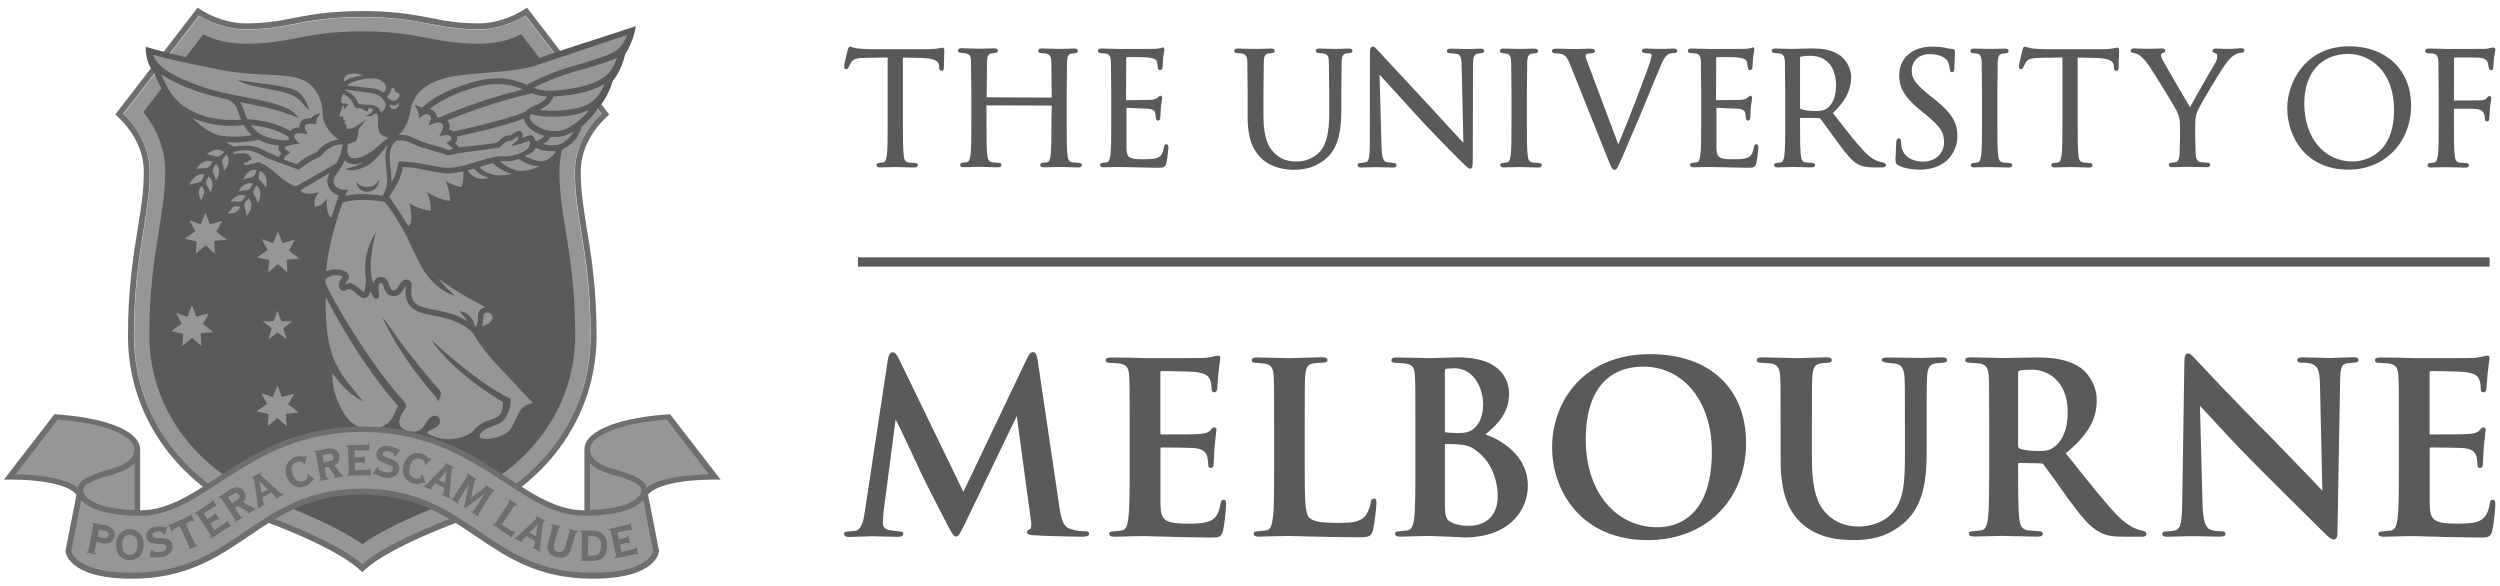 <svg width="162" height="38" viewBox="0 0 162 38" fill="none" xmlns="http://www.w3.org/2000/svg">
<path d="M38.949 7.395L34.047 1.025C33.33 1.473 32.201 1.914 31.064 1.914C29.927 1.914 29.109 1.808 28.151 1.618C26.964 1.38 25.616 1.115 23.479 1.115C21.341 1.115 19.993 1.384 18.806 1.618C17.844 1.808 17.03 1.914 15.893 1.914C14.756 1.914 13.627 1.473 12.91 1.025L8 7.395C8.607 7.979 9.713 9.296 9.713 11.165C9.713 12.439 9.526 13.592 9.312 14.928C9.02 16.724 8.693 18.762 8.693 21.792C8.693 26.989 12.007 31.469 17.338 33.479C21.197 34.932 22.809 36.003 23.475 36.591C24.141 35.999 25.753 34.932 29.612 33.479C34.946 31.469 38.256 26.993 38.256 21.792C38.256 18.762 37.925 16.724 37.637 14.928C37.419 13.592 37.236 12.439 37.236 11.165C37.236 9.296 38.342 7.975 38.949 7.395Z" fill="#969698"/>
<path d="M34.058 1.01L38.966 7.376C38.358 7.96 37.251 9.275 37.251 11.144C37.251 12.417 37.438 13.57 37.652 14.905C37.944 16.7 38.272 18.736 38.272 21.765C38.272 26.959 34.955 31.436 29.619 33.445C25.756 34.897 24.142 35.968 23.476 36.556C22.809 35.964 21.195 34.897 17.332 33.445C11.992 31.436 8.679 26.963 8.679 21.765C8.679 18.736 9.01 16.7 9.299 14.905C9.517 13.57 9.7 12.417 9.7 11.144C9.7 9.279 8.593 7.96 7.985 7.376L12.893 1.01C13.61 1.458 14.74 1.898 15.879 1.898C17.017 1.898 17.835 1.793 18.794 1.602C19.983 1.364 21.331 1.1 23.472 1.1C25.611 1.1 26.96 1.368 28.149 1.602C29.112 1.793 29.927 1.898 31.065 1.898C32.211 1.898 33.337 1.458 34.058 1.01ZM34.148 0.5L33.852 0.683C33.209 1.084 32.14 1.512 31.069 1.512C29.911 1.512 29.123 1.403 28.227 1.224C27.019 0.987 25.654 0.714 23.476 0.714C21.297 0.714 19.928 0.987 18.724 1.224C17.827 1.403 17.04 1.512 15.882 1.512C14.81 1.512 13.742 1.084 13.099 0.683L12.803 0.5L12.592 0.776L7.685 7.142L7.475 7.414L7.72 7.652C8.317 8.224 9.318 9.439 9.318 11.144C9.318 12.386 9.135 13.523 8.921 14.843C8.628 16.653 8.293 18.705 8.293 21.765C8.293 27.122 11.704 31.736 17.196 33.803C21.117 35.279 22.653 36.342 23.222 36.844L23.476 37.07L23.729 36.844C24.294 36.342 25.83 35.279 29.755 33.803C35.247 31.736 38.658 27.126 38.658 21.765C38.658 18.705 38.327 16.653 38.03 14.843C37.816 13.523 37.633 12.382 37.633 11.144C37.633 9.439 38.634 8.224 39.231 7.652L39.476 7.414L39.266 7.142L34.362 0.776L34.148 0.5Z" fill="#6E6E70"/>
<path d="M36.248 11.086C36.248 9.404 36.977 8.107 37.658 7.261L33.772 2.217C33.04 2.606 32.128 2.828 31.069 2.828C29.835 2.828 28.927 2.708 27.961 2.513C26.817 2.287 25.516 2.03 23.475 2.03C21.434 2.03 20.134 2.287 18.989 2.513C18.023 2.704 17.116 2.828 15.881 2.828C14.822 2.828 13.911 2.606 13.179 2.217L9.292 7.261C9.974 8.107 10.702 9.404 10.702 11.086C10.702 12.438 10.511 13.63 10.285 15.009C10.001 16.77 9.677 18.764 9.677 21.713C9.677 26.485 12.742 30.606 17.68 32.468C20.745 33.621 22.49 34.568 23.475 35.253C24.46 34.568 26.205 33.621 29.27 32.468C34.208 30.61 37.273 26.489 37.273 21.713C37.273 18.76 36.949 16.766 36.665 15.009C36.439 13.63 36.248 12.438 36.248 11.086Z" fill="#5A5A5C"/>
<path d="M12.258 3.754C10.328 3.312 9.436 3.034 9.436 3.034C9.436 4.201 10.032 4.781 10.032 4.781C10.032 4.781 10.161 5.212 10.527 5.854" fill="#5A5A5C"/>
<path d="M36.292 9.774C37.159 9.286 37.388 9.086 37.691 8.208C37.691 8.208 38.376 7.61 38.663 7.126C39.449 6.291 39.69 5.264 39.698 5.256C40.309 4.53 40.507 3.526 40.507 3.526C41.121 2.558 41.199 1.695 41.199 1.695C41.199 1.695 39.779 2.171 36.754 3.14C36.315 3.28 34.693 3.842 34.693 3.842" fill="#5A5A5C"/>
<path d="M13.312 13.781L13.611 14.54L14.409 14.307L14.02 15.011L14.701 15.537L13.884 15.607L13.923 16.436L13.327 15.899L12.685 16.436L12.743 15.646L11.965 15.47L12.658 14.984L12.276 14.272L13.008 14.532L13.312 13.781ZM17.699 15.743L16.967 15.502L17.344 16.202L16.652 16.681L17.453 16.856L17.376 17.658L18.01 17.12L18.625 17.658L18.575 16.829L19.396 16.759L18.726 16.245L19.104 15.533L18.306 15.747L18.014 15.007L17.699 15.743ZM12.14 20.526L11.408 20.285L11.778 20.977L11.097 21.456L11.875 21.631L11.809 22.429L12.451 21.884L13.047 22.429L13.008 21.592L13.825 21.522L13.152 20.997L13.533 20.304L12.732 20.526L12.44 19.775L12.14 20.526ZM17.726 20.818L17.025 20.829L17.609 21.269L17.395 21.982L17.987 21.553L18.582 21.982L18.36 21.269L18.944 20.822H18.224L17.991 20.129L17.726 20.818ZM17.668 25.73L16.936 25.476L17.305 26.177L16.613 26.656L17.403 26.831L17.344 27.629L17.979 27.084L18.582 27.64L18.524 26.823L19.353 26.726L18.68 26.2L19.061 25.508L18.271 25.733L17.979 24.974L17.668 25.73ZM24.799 27.633C25.243 27.411 25.36 27.197 25.504 26.921L25.515 26.897C25.547 26.835 25.574 26.773 25.601 26.706C25.648 26.594 25.702 26.469 25.799 26.317C25.799 26.313 25.799 26.309 25.799 26.309C23.402 23.585 21.712 20.394 21.128 19.281C21.124 19.273 21.113 19.277 21.113 19.285C21.078 20.25 21.097 22.258 21.774 23.585C22.156 24.328 22.218 24.402 23.238 25.656L23.398 25.854L23.511 25.99C23.515 25.998 23.511 26.006 23.503 26.002C23.374 25.94 23.172 25.807 23.172 25.807C22.872 25.636 22.168 25.083 21.549 24.188C21.545 24.18 21.533 24.184 21.533 24.192C21.502 25.512 22.179 26.753 22.631 27.24C23.067 27.71 23.69 27.781 24.024 27.781C24.324 27.781 24.612 27.722 24.799 27.633ZM29.163 28.465C29.762 28.43 30.502 28.197 30.767 27.816C30.849 27.714 30.981 27.574 31.288 27.399C31.475 27.302 31.654 27.24 31.814 27.185C32.285 27.026 32.596 26.921 32.592 26.06C29.276 24.075 27.929 22.079 28.018 22.067C28.018 22.067 28.595 22.651 29.432 23.328C30.163 23.92 31.709 25.212 33.059 25.815C33.153 25.862 33.063 27.123 32.3 27.465C32.234 27.496 32.137 27.535 32.02 27.578C31.623 27.726 31.024 27.948 31.086 28.353C31.105 28.388 31.234 28.438 31.502 28.438C32.098 28.438 32.873 28.201 33.169 27.675C33.285 27.465 33.371 27.274 33.449 27.107C33.69 26.582 33.838 26.259 34.523 26.111C34.235 25.803 32.721 24.188 32.02 23.437C31.281 22.643 30.743 21.748 30.685 21.651C30.685 21.647 30.564 21.456 30.385 21.336C29.634 20.752 28.82 20.592 28.1 20.452C27.31 20.312 26.917 20.164 26.648 19.907C26.197 19.487 26.271 18.814 26.302 18.561C26.302 18.545 26.306 18.529 26.306 18.514C26.263 18.561 26.193 18.674 26.162 18.72C26.045 18.911 25.866 19.195 25.535 19.195C25.5 19.195 25.461 19.191 25.422 19.183C25.161 19.137 24.978 19.008 24.834 18.502C24.795 18.37 24.721 18.327 24.69 18.323C24.647 18.323 24.628 18.339 24.616 18.351C24.499 18.475 24.527 18.93 24.57 19.133C24.581 19.222 24.554 19.273 24.531 19.3C24.499 19.339 24.449 19.358 24.39 19.358C24.32 19.358 24.258 19.327 24.231 19.281C24.145 19.156 24.064 19.02 23.993 18.884C23.939 19.09 23.834 19.312 23.592 19.316C23.417 19.316 23.262 19.175 23.094 19.028C22.907 18.86 22.752 18.732 22.619 18.732C22.576 18.732 22.537 18.744 22.495 18.771C22.425 18.817 22.351 18.841 22.277 18.841C22.183 18.841 22.102 18.802 22.039 18.728C21.813 18.436 22.102 18.058 22.214 17.934C22.14 17.884 21.977 17.833 21.774 17.833C21.623 17.833 21.257 17.864 21.097 18.136C21.047 18.304 21.144 18.494 21.222 18.65C21.514 19.292 23.818 23.41 26.185 26.021C26.337 26.197 26.352 26.352 26.239 26.504C25.92 26.951 25.811 27.306 25.916 27.555C26.049 27.87 26.473 27.94 26.477 27.94C26.594 27.963 26.703 27.971 26.796 27.971C27.263 27.971 27.415 27.718 27.59 27.426C27.816 27.021 28.038 26.936 28.186 26.936C28.268 26.936 28.326 26.959 28.349 26.971L28.357 26.975C28.412 27.002 28.482 27.084 28.505 27.189C28.525 27.271 28.528 27.403 28.423 27.551L28.419 27.555C28.322 27.664 28.147 27.745 27.995 27.819C27.843 27.893 27.672 27.975 27.68 28.037C27.703 28.123 28.291 28.458 29.081 28.458C29.112 28.465 29.136 28.465 29.163 28.465ZM25.083 20.935C25.5 21.542 26.613 23.161 28.521 25.333C28.521 25.333 28.653 25.512 28.462 25.873L28.377 26.002L28.314 25.866C28.314 25.866 28.256 25.733 28.131 25.593C25.799 22.919 24.799 20.623 24.811 20.616C24.811 20.619 24.861 20.616 25.083 20.935ZM30.817 21.156C30.915 21.086 30.965 20.899 30.965 20.592C30.965 20.425 30.965 20.265 31.067 20.133C31.164 20.005 31.296 19.93 31.456 19.915C31.284 19.814 31.082 19.701 30.852 19.576C30.28 19.265 29.436 18.806 28.412 18.051C28.657 18.381 28.972 18.712 29.33 19.024L29.459 19.137C29.451 19.148 29.311 19.102 29.311 19.102C29.299 19.098 29.027 19.004 28.855 18.895C28.852 18.891 28.844 18.888 28.836 18.884C28.338 18.599 27.863 18.14 27.493 17.58C27.489 17.572 27.003 16.778 26.411 15.435C26.236 15.035 25.286 13.423 24.92 13.081C24.348 12.964 23.616 12.956 23.405 12.956C23.293 12.956 23.195 12.96 23.133 12.964C22.697 12.991 22.37 13.065 22.199 13.131C21.451 15.202 21.21 16.657 21.144 17.517L21.136 17.588C21.327 17.502 21.541 17.455 21.759 17.455C22.16 17.455 22.518 17.611 22.592 17.821C22.65 18.012 22.565 18.113 22.479 18.21C22.428 18.273 22.374 18.331 22.351 18.421C22.436 18.378 22.526 18.354 22.619 18.354C22.911 18.354 23.16 18.576 23.343 18.74L23.347 18.744C23.491 18.876 23.553 18.915 23.581 18.93C23.608 18.888 23.678 18.72 23.717 18.14C23.717 18.136 23.717 18.133 23.717 18.133C23.413 16.342 24.348 15.077 24.348 15.077C24.348 15.077 23.74 17.132 24.192 18.389C24.27 18.078 24.453 17.977 24.604 17.953C24.628 17.95 24.651 17.946 24.674 17.946C24.869 17.946 25.107 18.086 25.196 18.397C25.305 18.779 25.379 18.79 25.488 18.814C25.504 18.817 25.519 18.817 25.531 18.817C25.64 18.817 25.71 18.728 25.842 18.518C25.951 18.343 26.088 18.121 26.333 18.121C26.36 18.121 26.391 18.125 26.422 18.133C26.543 18.16 26.706 18.284 26.675 18.518C26.516 19.755 27.069 19.864 28.17 20.078C28.778 20.199 29.529 20.343 30.249 20.783C30.167 20.616 30.031 20.464 29.934 20.359C29.891 20.312 29.86 20.277 29.836 20.246L29.786 20.176L29.871 20.183C29.879 20.183 30.603 20.253 30.77 21.168C30.77 21.168 30.77 21.168 30.774 21.168C30.782 21.18 30.798 21.172 30.817 21.156ZM31.596 20.258C31.557 20.258 31.518 20.261 31.475 20.273C31.331 20.308 31.32 20.421 31.316 20.627C31.312 20.779 31.308 20.962 31.211 21.133C31.643 21.04 31.915 20.818 31.911 20.553C31.907 20.456 31.865 20.37 31.794 20.316C31.744 20.277 31.674 20.258 31.596 20.258ZM26.461 14.645C26.469 14.657 26.485 14.657 26.496 14.645C26.808 14.272 26.594 13.478 26.527 13.178C26.967 13.443 27.571 13.63 27.902 13.661C27.941 13.283 27.843 12.898 27.68 12.446C28.174 12.804 28.91 13.018 29.159 13.007C29.213 12.61 28.922 11.863 28.902 11.758C29.089 11.832 29.529 12.081 29.899 12.123C29.996 11.882 30.058 11.489 30.023 11.108C30.023 11.108 29.338 11.24 28.995 11.24C28.902 11.24 28.816 11.236 28.742 11.228C28.552 11.213 28.201 11.146 27.855 11.072C27.657 11.03 27.454 10.995 27.279 10.964C27.209 10.952 27.139 10.94 27.076 10.925C26.882 10.89 26.718 10.866 26.465 10.843C26.372 10.835 26.193 10.827 26.111 10.827C26.107 10.827 26.107 10.827 26.107 10.831C25.986 11.582 25.547 12.248 25.309 12.61C25.274 12.664 25.243 12.711 25.22 12.746V12.75C25.683 13.4 26.345 14.462 26.461 14.645ZM18.24 9.948C18.069 9.796 18.006 9.617 18.061 9.442C17.745 9.403 17.2 9.302 16.764 9.06C16.574 9.103 15.959 9.228 15.188 9.228C15.017 9.228 14.838 9.224 14.647 9.212C14.662 9.224 14.678 9.232 14.694 9.243C14.857 9.348 15.021 9.457 15.184 9.489C15.25 9.477 15.406 9.465 15.799 9.438C15.857 9.434 15.92 9.43 15.978 9.43C16.391 9.43 16.842 9.574 17.356 9.874C17.399 9.889 17.819 10.057 18.041 10.17C18.076 10.123 18.146 10.045 18.24 9.948ZM36.217 9.368C36.567 9.274 36.964 8.916 37.186 8.512C36.742 8.772 36.376 8.878 35.952 8.878C35.87 8.878 35.781 8.874 35.683 8.866C35.621 8.967 35.551 9.158 35.208 9.325C35.555 9.465 36.041 9.415 36.217 9.368ZM30.599 9.454C30.778 9.434 30.938 9.415 31.078 9.399C31.989 9.294 32.129 9.278 32.269 9.189C32.289 9.177 32.32 9.146 32.355 9.107C32.468 8.994 32.635 8.827 32.826 8.804C32.853 8.8 32.88 8.796 32.904 8.792C32.927 8.788 32.955 8.784 32.978 8.78C33.059 8.769 33.13 8.753 33.192 8.706C33.352 8.593 33.499 8.488 33.647 8.481C33.651 8.481 33.655 8.481 33.655 8.481C33.772 8.481 33.823 8.593 33.834 8.632C33.865 8.691 33.861 8.831 33.854 8.932C33.893 8.924 33.943 8.909 33.99 8.889C34.002 8.885 34.017 8.878 34.037 8.87C34.095 8.846 34.177 8.811 34.251 8.788C34.301 8.772 34.34 8.765 34.379 8.765C34.465 8.765 34.515 8.807 34.566 8.862C34.648 8.948 34.694 9.068 34.706 9.158C34.955 9.088 35.181 8.92 35.278 8.8C34.905 8.695 34.422 8.465 34.13 8.103C34.005 7.947 33.959 7.796 33.947 7.683C32.616 8.189 30.343 8.695 29.603 8.85C29.626 8.936 29.626 9.021 29.603 9.103C29.583 9.173 29.548 9.239 29.494 9.302C29.576 9.372 29.755 9.547 29.755 9.547C29.755 9.547 30.49 9.465 30.599 9.454ZM18.742 9.053C18.711 8.994 18.688 8.916 18.684 8.846C17.811 8.321 16.815 8.161 16.251 8.111C16.414 8.344 16.613 8.527 16.862 8.683C17.434 9.037 18.341 9.092 18.465 9.099C18.516 9.088 18.625 9.068 18.742 9.053ZM16.332 8.761C16.118 8.578 15.951 8.368 15.803 8.107C15.527 8.138 15.254 8.158 14.985 8.158C14.141 8.158 13.316 7.99 12.471 7.648C12.891 8.076 13.623 8.652 14.246 8.784C14.546 8.831 14.861 8.854 15.184 8.854C15.651 8.854 16.056 8.807 16.332 8.761ZM34.06 7.235C34.072 7.216 34.138 7.13 34.247 7.048C34.305 7.002 34.367 6.963 34.434 6.935L34.492 6.912C34.73 6.807 34.979 6.702 35.123 6.593L35.166 6.562C35.275 6.484 35.376 6.406 35.454 6.258C35.053 6.239 34.706 6.138 34.477 6.048C32.044 6.577 29.723 7.496 28.984 7.803C29.147 7.955 29.182 8.158 29.093 8.418C29.202 8.426 29.299 8.457 29.385 8.516C29.778 8.43 32.69 7.811 34.06 7.235ZM37.17 8.068C37.462 7.854 37.852 7.566 38.182 7.13C37.342 7.48 36.684 7.554 35.792 7.562C35.769 7.562 35.749 7.562 35.73 7.562C35.092 7.562 34.636 7.461 34.414 7.399C34.391 7.422 34.375 7.441 34.367 7.449C34.356 7.469 34.258 7.64 34.438 7.858C34.737 8.228 35.313 8.442 35.629 8.477C35.726 8.488 35.831 8.496 35.944 8.496C36.209 8.5 36.625 8.457 37.17 8.068ZM15.624 7.749C15.534 7.543 15.464 7.332 15.394 7.126L15.383 7.099C15.211 6.597 14.775 6.457 14.729 6.445C12.654 6.009 11.178 5.328 10.439 4.807C10.7 5.41 10.96 5.951 11.381 6.41C11.887 6.967 12.568 7.344 13.518 7.597H13.526C13.818 7.671 14.106 7.722 14.382 7.745C14.596 7.764 14.81 7.772 15.017 7.772C15.281 7.78 15.488 7.764 15.624 7.749ZM28.451 7.601C28.462 7.601 28.47 7.601 28.482 7.601C28.789 7.465 31.187 6.437 33.897 5.791C33.332 5.558 32.803 5.449 32.242 5.449C31.818 5.449 31.37 5.511 30.88 5.643C29.311 6.06 28.326 6.682 27.847 7.052C27.929 7.072 27.999 7.107 28.065 7.157C28.229 7.282 28.314 7.441 28.314 7.613C28.361 7.605 28.408 7.601 28.451 7.601ZM35.831 7.177C36.376 7.177 37.19 7.114 37.945 6.83C38.661 6.55 39.039 5.795 39.175 5.449C38.128 6.009 37.159 6.169 35.858 6.254C35.745 6.605 35.543 6.753 35.384 6.869L35.345 6.9C35.236 6.982 35.088 7.06 34.948 7.126C35.131 7.146 35.438 7.177 35.831 7.177ZM19.248 10.644C19.715 10.232 19.925 10.115 20.525 9.858C20.895 9.376 21.404 9.088 21.938 9.053C21.319 8.562 20.91 8.06 20.906 7.286C20.902 6.515 20.455 5.725 20.046 5.433C19.392 4.935 18.52 4.892 17.309 4.838C16.492 4.799 15.565 4.756 14.472 4.565C14.456 4.561 12.576 4.184 12.05 4.063C12.035 4.059 10.657 3.779 9.913 3.549C10.014 3.88 10.303 4.219 10.77 4.561C10.828 4.6 12.21 5.53 14.732 6.064L14.76 6.071C14.76 6.071 14.939 6.11 15.001 6.122C17.146 6.535 17.597 6.663 17.64 6.675C18.302 6.861 18.843 7.103 19.046 7.301C19.139 7.387 19.248 7.519 19.256 7.527L19.349 7.64L18.937 7.484C18.45 7.301 18.064 7.169 17.543 7.041C17.527 7.037 17.165 6.932 15.558 6.616C15.636 6.729 15.702 6.854 15.745 6.986L15.756 7.013C15.838 7.251 15.92 7.496 16.029 7.726C16.43 7.741 17.695 7.842 18.808 8.484C18.956 8.302 19.19 8.263 19.365 8.263C19.372 8.263 19.384 8.263 19.392 8.263C19.384 8.111 19.431 7.971 19.528 7.858C19.676 7.687 19.898 7.667 20.05 7.667C20.085 7.667 20.12 7.667 20.147 7.671C20.19 7.597 20.299 7.519 20.365 7.476C20.463 7.414 20.661 7.367 20.673 7.367L20.782 7.344L20.638 7.523C20.451 7.788 20.498 7.99 20.498 7.994L20.513 8.049L20.323 8.025C20.28 8.021 20.237 8.017 20.186 8.017C20.007 8.017 19.859 8.052 19.813 8.107C19.707 8.228 19.793 8.395 19.793 8.399L19.937 8.683L19.867 8.675C19.816 8.671 19.762 8.663 19.711 8.66C19.598 8.648 19.482 8.632 19.38 8.632C19.225 8.632 19.131 8.663 19.092 8.73L19.088 8.741C19.049 8.811 18.999 8.909 19.353 9.247L19.412 9.306L19.33 9.317C19.326 9.317 18.816 9.383 18.567 9.473C18.501 9.496 18.462 9.531 18.454 9.57C18.45 9.594 18.454 9.671 18.629 9.773L18.812 9.882C18.812 9.882 18.403 10.08 18.395 10.345L19.248 10.644ZM15.39 5.2C15.386 5.2 15.39 5.196 15.39 5.196C15.593 5.196 16.539 5.363 17.084 5.421C17.364 5.457 18.793 5.636 19.213 5.889C19.629 6.134 19.832 6.57 19.964 6.92L20.034 7.111C20.034 7.111 19.976 7.111 19.746 6.869C19.591 6.675 19.361 6.383 19.018 6.212C18.03 5.737 16.414 5.752 15.39 5.2ZM35.605 5.885C35.637 5.885 35.668 5.885 35.699 5.885C36.481 5.853 38.034 5.663 38.883 5.157C39.588 4.779 39.798 4.238 39.977 3.752C39.969 3.756 39.946 3.764 39.946 3.764C39.759 3.841 39.545 3.931 39.202 4.048L39.035 4.102C38.591 4.254 37.922 4.456 37.248 4.639C36.119 4.947 35.115 5.414 34.574 5.69C34.804 5.772 35.181 5.885 35.605 5.885ZM24.741 7.247C25.013 7.009 25.005 6.823 24.978 6.706C24.834 6.348 24.562 6.126 24.169 6.052L22.358 5.803C22.355 5.807 22.343 5.826 22.339 5.834C22.355 5.842 22.374 5.853 22.393 5.861C22.596 5.962 23.016 6.173 23.168 6.616C23.215 6.749 23.296 6.756 23.771 6.784L23.916 6.791C24.028 6.799 24.079 6.803 24.165 6.811C24.367 6.834 24.519 7.002 24.55 7.033C24.577 7.064 24.663 7.173 24.682 7.297L24.741 7.247ZM29.284 9.671C29.315 9.664 29.346 9.656 29.373 9.648C29.167 9.418 28.914 9.259 28.914 9.259L29.054 9.189C29.167 9.13 29.237 9.064 29.252 8.998C29.26 8.967 29.252 8.94 29.233 8.897C29.182 8.796 29.081 8.745 28.937 8.745C28.879 8.745 28.824 8.753 28.789 8.761L28.462 8.811L28.591 8.57C28.812 8.134 28.692 8.052 28.637 8.014C28.559 7.959 28.478 7.932 28.388 7.932C28.291 7.932 28.209 7.963 28.139 7.99C28.12 7.998 28.1 8.006 28.084 8.01L27.75 8.13C27.75 8.13 27.871 7.87 27.878 7.854C27.956 7.687 27.972 7.57 27.831 7.457C27.773 7.414 27.711 7.391 27.645 7.391C27.578 7.391 27.509 7.414 27.438 7.461L27.123 7.675L27.139 7.585C27.193 7.258 26.87 6.803 26.87 6.803C26.87 6.803 27.053 6.819 27.302 6.955C27.318 6.963 27.329 6.97 27.341 6.974C27.789 6.558 28.82 5.803 30.782 5.281C31.308 5.141 31.787 5.075 32.242 5.075C32.884 5.075 33.488 5.207 34.142 5.492C34.511 5.293 35.738 4.663 37.155 4.277C37.894 4.075 38.615 3.834 38.891 3.74L39.366 3.569C39.817 3.39 40.362 3.082 40.623 2.269L34.948 4.168C34.099 4.507 32.573 4.631 31.222 4.744C30.568 4.799 29.953 4.849 29.498 4.919C26.987 5.355 26.726 6.566 26.586 7.22C26.578 7.262 26.57 7.301 26.559 7.336C26.446 7.94 26.201 8.414 25.835 8.749C25.92 8.745 26.021 8.745 26.068 8.745C26.333 8.753 26.52 8.823 26.718 8.909C26.788 8.94 26.862 8.971 26.936 9.006C26.995 9.033 27.057 9.06 27.119 9.088C27.399 9.212 27.777 9.325 28.369 9.492L28.415 9.504C28.563 9.547 28.68 9.578 28.782 9.613C28.875 9.644 29.027 9.706 29.066 9.722C29.14 9.706 29.213 9.691 29.284 9.671ZM24.873 5.951C25.013 5.877 25.025 5.667 25.005 5.597C24.947 5.394 24.795 5.242 24.558 5.145C24.429 5.098 24.262 5.079 24.064 5.079C23.448 5.079 22.662 5.313 22.487 5.538L24.231 5.737C24.32 5.748 24.554 5.799 24.795 5.97C24.826 5.966 24.85 5.959 24.873 5.951ZM14.526 9.866C14.429 9.769 14.277 9.714 14.156 9.703C13.907 9.687 13.631 9.788 13.393 10.01C13.93 10.041 14.012 10.279 14.3 10.053L14.526 9.866ZM14.674 10.014L14.491 10.22C14.273 10.485 14.491 10.567 14.511 11.069C14.725 10.855 14.826 10.594 14.818 10.364C14.81 10.248 14.764 10.104 14.674 10.014ZM13.993 10.633L13.841 10.862C13.666 11.158 13.896 11.205 13.985 11.699C14.164 11.454 14.23 11.185 14.184 10.956C14.164 10.843 14.094 10.707 13.993 10.633ZM13.502 11.431L13.386 11.672C13.253 11.979 13.479 11.999 13.631 12.462C13.775 12.205 13.802 11.933 13.728 11.719C13.693 11.614 13.611 11.493 13.502 11.431ZM13.779 10.493C13.662 10.427 13.498 10.415 13.378 10.438C13.136 10.489 12.895 10.668 12.732 10.944C13.257 10.827 13.401 11.03 13.615 10.734L13.779 10.493ZM13.249 11.314C13.117 11.271 12.953 11.29 12.837 11.341C12.603 11.442 12.397 11.668 12.288 11.979C12.79 11.758 12.977 11.933 13.133 11.594L13.249 11.314ZM13.07 12.061C12.981 12.127 12.918 12.244 12.895 12.341C12.852 12.54 12.903 12.777 13.055 12.995C13.144 12.563 13.343 12.524 13.195 12.263L13.07 12.061ZM16.831 11.076L16.768 11.364C16.702 11.726 16.951 11.688 17.228 12.151C17.317 11.839 17.278 11.543 17.15 11.333C17.084 11.228 16.963 11.115 16.831 11.076ZM16.632 11.018C16.511 10.983 16.36 11.006 16.255 11.053C16.044 11.15 15.861 11.364 15.772 11.652C16.223 11.434 16.399 11.59 16.535 11.275L16.632 11.018ZM16.399 11.905C16.282 11.851 16.13 11.851 16.021 11.886C15.799 11.952 15.589 12.135 15.453 12.407C15.931 12.259 16.083 12.439 16.262 12.147L16.399 11.905ZM15.92 12.711C15.815 12.645 15.667 12.626 15.558 12.645C15.336 12.68 15.106 12.832 14.943 13.077C15.425 12.995 15.546 13.19 15.756 12.929L15.92 12.711ZM16.613 12.007L16.473 12.267C16.309 12.598 16.558 12.629 16.698 13.147C16.87 12.871 16.916 12.579 16.846 12.337C16.811 12.221 16.726 12.081 16.613 12.007ZM16.114 12.836L15.924 13.069C15.694 13.365 15.935 13.45 15.974 13.995C16.2 13.754 16.305 13.466 16.286 13.213C16.274 13.089 16.216 12.933 16.114 12.836ZM15.558 13.384L15.316 13.365C15.017 13.353 15.075 13.552 14.732 13.828C14.993 13.863 15.231 13.797 15.386 13.668C15.468 13.606 15.542 13.493 15.558 13.384ZM25.044 11.096C25.095 11.59 25.138 12.014 24.931 12.396V12.4C24.896 12.489 24.834 12.629 24.803 12.688C24.219 12.586 23.577 12.579 23.394 12.579C23.281 12.579 23.184 12.583 23.113 12.586C22.837 12.602 22.58 12.641 22.366 12.695C22.393 12.606 22.44 12.47 22.526 12.357L22.572 12.291L22.491 12.295C22.452 12.299 22.413 12.299 22.374 12.299C22.051 12.299 21.86 12.221 21.712 12.03C21.611 11.89 21.584 11.715 21.642 11.563C21.689 11.431 21.794 11.298 21.891 11.17C21.977 11.057 22.164 10.761 22.226 10.633C22.265 10.555 22.304 10.473 22.339 10.384C22.421 10.493 22.541 10.567 22.709 10.605C22.806 10.629 22.892 10.64 22.977 10.64C23.141 10.64 23.312 10.602 23.526 10.512C23.242 10.765 22.444 10.925 22.444 10.925C22.425 10.948 22.436 10.979 22.463 10.991C22.471 10.995 22.479 10.995 22.483 10.998C22.588 11.026 22.689 11.038 22.798 11.038C23.133 11.038 23.441 10.905 23.775 10.746C24.317 10.461 24.978 9.559 25.005 9.52C25.044 9.465 25.099 9.418 25.153 9.387C24.916 9.808 24.966 10.267 25.017 10.749C25.021 10.866 25.033 10.979 25.044 11.096ZM24.566 11.625C24.433 11.874 24.293 12.092 23.806 12.112C23.207 12.139 23.055 11.711 23.055 11.711C23.09 11.898 23.234 12.45 23.81 12.427C24.546 12.396 24.566 11.625 24.566 11.625ZM25.379 11.765L25.414 11.719C25.457 11.664 25.492 11.598 25.496 11.586C25.714 11.185 25.749 10.87 25.765 10.734L25.768 10.714C25.768 10.714 25.799 10.465 25.897 10.465C26.524 10.465 27.279 10.59 27.871 10.707C28.026 10.738 28.19 10.769 28.345 10.8C28.548 10.851 28.77 10.874 29.003 10.874C29.338 10.874 29.7 10.823 30.074 10.722L31.608 10.271C31.67 10.255 31.732 10.244 31.794 10.228C32.016 10.177 32.23 10.123 32.48 10.123C32.55 10.119 32.674 10.139 32.74 10.139C33.278 10.139 33.904 9.87 34.087 9.73C34.278 9.582 34.313 9.454 34.34 9.302C34.352 9.232 34.348 9.189 34.329 9.166C34.317 9.154 34.301 9.146 34.282 9.146C34.235 9.146 34.157 9.177 34.056 9.216C33.916 9.271 33.254 9.454 33.114 9.461C33.141 9.415 33.239 9.321 33.332 9.251C33.457 9.158 33.573 9.068 33.589 8.901C33.589 8.87 33.566 8.858 33.546 8.858C33.535 8.858 33.515 8.87 33.503 8.874C33.453 8.901 33.406 8.936 33.359 8.971C33.246 9.053 33.13 9.138 32.974 9.138C32.974 9.138 32.966 9.138 32.962 9.138C32.958 9.138 32.958 9.138 32.958 9.138C32.791 9.154 32.694 9.251 32.592 9.352C32.483 9.461 32.371 9.574 32.16 9.601L29.961 9.889C29.794 9.909 29.63 9.944 29.474 9.979C29.322 10.014 29.163 10.049 29.007 10.068C28.7 9.948 28.349 9.85 28.011 9.757C27.544 9.625 27.104 9.504 26.788 9.333C26.745 9.31 26.341 9.095 25.94 9.095C25.846 9.095 25.757 9.107 25.679 9.13H25.675H25.671C25.624 9.162 25.2 9.465 25.255 10.298C25.278 10.637 25.301 10.878 25.325 11.072C25.336 11.185 25.348 11.279 25.356 11.372C25.356 11.392 25.367 11.567 25.364 11.703L25.379 11.765ZM22.179 9.364C22.16 9.364 22.14 9.364 22.121 9.364C21.63 9.364 21.179 9.625 20.774 10.135C20.248 10.356 19.844 10.625 19.365 10.991C19.295 10.983 18.723 10.769 18.17 10.563C17.835 10.438 17.488 10.306 17.224 10.212C16.85 9.952 16.395 9.792 16.114 9.753C16.064 9.745 16.005 9.742 15.935 9.742C15.639 9.742 15.274 9.804 15.161 9.858C15.145 9.862 15.118 9.878 15.114 9.909C15.114 9.924 15.118 9.94 15.13 9.952C15.145 9.967 15.168 9.975 15.211 9.975C15.254 9.975 15.312 9.967 15.383 9.956C15.476 9.944 15.593 9.924 15.71 9.924C16.044 9.924 16.235 10.057 16.317 10.341C16.196 10.364 16.153 10.399 16.11 10.438C16.064 10.481 16.021 10.52 15.865 10.543L15.826 10.551H15.822C15.795 10.559 15.776 10.574 15.776 10.594C15.772 10.621 15.795 10.644 15.803 10.648C15.838 10.676 15.892 10.691 15.959 10.691C16.025 10.691 16.099 10.676 16.157 10.648C16.219 10.617 16.293 10.609 16.371 10.602C16.48 10.59 16.605 10.559 16.741 10.485C17.146 10.656 17.535 10.909 17.905 11.244C18.154 11.47 18.438 11.73 18.987 12.018C19.022 12.034 19.073 12.049 19.131 12.049C19.225 12.049 19.33 12.011 19.45 11.929C19.789 11.73 21.541 10.718 21.716 10.629H21.72L21.724 10.625C21.934 10.423 22.055 9.998 22.07 9.948C22.078 9.921 22.086 9.886 22.098 9.85C22.14 9.699 22.199 9.492 22.206 9.383L22.21 9.364H22.179ZM25.877 6.667C25.745 6.795 25.62 6.834 25.527 6.834C25.422 6.834 25.325 6.807 25.243 6.772C25.239 6.815 25.251 6.869 25.266 6.908C25.305 7.009 25.406 7.068 25.5 7.068C25.71 7.068 25.877 6.877 25.877 6.667ZM25.204 6.418C25.375 6.527 25.523 6.554 25.648 6.5C25.811 6.426 25.881 6.235 25.885 6.212C25.909 6.06 25.842 6.036 25.753 6.009C25.675 5.982 25.582 5.951 25.574 5.815C25.574 5.764 25.558 5.733 25.531 5.717C25.484 5.686 25.398 5.71 25.356 5.729C25.328 6.029 25.173 6.169 25.06 6.235L25.204 6.418ZM23.487 4.884C23.487 4.884 23.281 4.791 23.055 4.772C22.779 4.748 22.596 4.807 22.491 4.857C22.319 4.939 22.238 5.153 22.327 5.285C22.592 5.071 23.016 4.947 23.487 4.884ZM25.181 8.932C25.087 8.901 25.029 8.885 24.943 8.85C24.324 8.605 24.562 8.002 24.476 7.523C24.464 7.426 24.437 7.329 24.312 7.367C24.254 7.383 24.032 7.624 23.682 7.5C23.818 7.457 23.943 7.414 24.028 7.348C24.145 7.258 24.184 7.142 24.126 7.06C24.091 7.002 24.009 6.99 23.943 7.009C23.884 7.029 23.818 7.122 23.838 7.216C23.838 7.216 23.697 7.231 23.55 7.091C23.487 7.033 23.382 7.013 23.262 7.017C23.09 7.029 22.981 6.986 22.919 6.795C22.845 6.476 22.506 6.219 22.234 6.075C22.164 6.254 22.098 6.375 22.102 6.589C22.121 6.733 22.378 6.706 22.471 6.721C22.736 6.788 22.3 6.974 22.304 7.103C22.277 7.064 22.257 6.986 22.296 6.951C22.362 6.858 22.222 6.865 22.187 6.819C22.179 7.072 21.981 7.426 21.996 7.515C22 7.539 22.222 7.554 22.222 7.554C22.28 7.609 22.242 7.714 22.249 7.788C22.249 7.792 22.257 7.796 22.261 7.796C22.277 7.803 22.355 7.811 22.378 7.811C22.397 7.815 22.417 7.831 22.417 7.85C22.417 7.873 22.401 7.889 22.378 7.889C22.378 7.889 22.347 7.889 22.312 7.881C22.327 7.947 22.323 8.017 22.417 8.056C22.463 8.122 22.397 8.305 22.518 8.337C22.853 8.414 23.289 8.037 23.651 7.784C23.596 7.998 23.296 8.228 23.223 8.442C23.223 8.442 23.211 8.784 23.137 9.006C23.047 9.274 22.759 9.224 22.545 9.333C22.545 9.348 22.541 9.368 22.537 9.391C22.534 9.422 22.526 9.457 22.526 9.496V9.516C22.526 9.524 22.522 9.535 22.522 9.551C22.506 9.691 22.463 10.068 22.705 10.197C22.783 10.236 22.872 10.255 22.977 10.255C23.219 10.255 23.522 10.15 23.849 9.952C24.2 9.742 24.383 9.578 24.581 9.403C24.725 9.267 24.896 9.115 25.181 8.932ZM30.303 11.038C30.689 11.656 31.281 11.641 31.689 11.524C31.222 11.368 31.055 11.287 30.704 10.925C30.708 10.925 30.486 10.995 30.303 11.038ZM21.95 12.664C21.817 12.626 21.747 12.594 21.634 12.516C21.276 12.275 21.062 11.758 21.319 11.31C21.323 11.298 21.338 11.271 21.385 11.197C21.191 11.318 19.493 12.314 19.493 12.314C19.493 12.314 19.501 12.439 19.669 12.501C20.015 12.61 20.431 12.513 20.665 12.466C20.502 12.641 20.299 12.999 20.408 13.4C20.751 13.314 20.914 13.256 21.171 12.867C21.163 13.229 21.14 13.828 21.459 14.124C21.514 13.964 21.704 13.377 21.95 12.664ZM31.07 10.827C31.245 11.002 31.51 11.24 32.118 11.345C32.441 11.396 32.978 11.325 33.196 11.267C32.592 11.123 32.258 10.855 31.923 10.574C31.818 10.594 31.409 10.699 31.07 10.827ZM32.398 10.458C32.643 10.656 32.951 10.905 33.464 11.038C34.076 11.185 34.893 10.823 34.94 10.777C34.403 10.749 33.998 10.563 33.581 10.298C33.075 10.559 32.589 10.38 32.398 10.458ZM33.986 10.1C34.258 10.248 34.477 10.333 34.73 10.399C35.399 10.602 35.816 10.115 36.006 9.835C36.014 9.823 36.014 9.8 35.995 9.8C35.127 9.796 35.057 9.718 34.718 9.574C34.667 9.687 34.492 9.963 33.986 10.1Z" fill="#969698"/>
<path d="M23.471 32.049C30.265 32.049 31.435 37.5 38.404 37.5C42.626 37.5 42.708 35.71 42.708 35.71L41.994 32.053C42.918 30.952 46.699 31.081 46.699 31.081L43.421 26.84C40.373 27.034 37.87 27.82 37.87 29.139V33.069C33.762 33.069 31.017 27.641 23.475 27.641C15.932 27.641 13.184 33.069 9.08 33.069V29.139C9.08 27.824 6.574 27.038 3.529 26.84L0.251 31.081C0.251 31.081 4.036 30.948 4.956 32.053L4.242 35.71C4.242 35.71 4.324 37.5 8.546 37.5C15.508 37.5 16.681 32.049 23.471 32.049Z" fill="#6E6E70"/>
<path d="M39.726 30.768C41.347 31.215 41.499 31.504 41.538 31.667C41.57 31.834 41.531 31.99 41.414 32.138C41.001 32.664 39.754 33.018 38.23 33.045V30.016C38.534 30.328 39.029 30.577 39.726 30.768ZM38.234 29.101C38.234 29.845 39.009 30.188 39.828 30.413C41.383 30.842 41.788 31.161 41.908 31.605C42.637 31.044 43.919 30.807 45.934 30.729L43.202 27.178C42.189 27.279 41.071 27.435 40.284 27.669C39.06 28.031 38.234 28.545 38.234 29.101ZM41.683 32.403C41.082 33.119 39.516 33.396 38.234 33.419H37.864C36.009 33.419 34.474 32.415 32.697 31.254C30.425 29.771 27.857 28.093 23.843 27.996H23.103C19.085 28.093 16.522 29.771 14.25 31.254C12.473 32.415 10.938 33.419 9.083 33.419H8.713C7.431 33.396 5.864 33.119 5.264 32.403L4.621 35.704C4.676 35.922 5.124 37.117 8.545 37.117C11.935 37.117 13.864 35.809 15.906 34.427C17.839 33.115 19.838 31.764 23.103 31.667H23.843C27.109 31.764 29.108 33.115 31.041 34.427C33.083 35.809 35.011 37.117 38.401 37.117C41.823 37.117 42.275 35.919 42.325 35.704L41.683 32.403ZM7.22 30.768C5.599 31.215 5.447 31.504 5.408 31.667C5.377 31.834 5.416 31.99 5.533 32.138C5.946 32.664 7.193 33.018 8.717 33.045V30.016C8.413 30.328 7.922 30.577 7.22 30.768ZM6.667 27.665C5.88 27.431 4.761 27.276 3.748 27.174L1.017 30.725C3.031 30.803 4.309 31.044 5.042 31.601C5.159 31.161 5.564 30.842 7.123 30.41C7.937 30.184 8.717 29.841 8.717 29.098C8.713 28.545 7.886 28.031 6.667 27.665Z" fill="#969698"/>
<path d="M41.262 35.488C41.262 35.488 41.355 35.907 41.34 35.93C41.34 35.93 41.289 35.95 41.269 35.938C41.254 35.903 41.242 35.895 41.156 35.91C41.156 35.91 39.865 36.2 39.842 36.184C39.842 36.184 39.827 36.133 39.842 36.11C39.932 36.079 39.932 36.059 39.924 36.016L39.569 34.417C39.561 34.374 39.554 34.359 39.429 34.355C39.429 34.355 39.417 34.304 39.433 34.281L40.684 34.003C40.766 33.983 40.774 33.968 40.79 33.913C40.79 33.913 40.837 33.893 40.86 33.909C40.86 33.909 40.958 34.339 40.942 34.362C40.942 34.362 40.891 34.374 40.868 34.362C40.852 34.335 40.84 34.324 40.758 34.343C40.758 34.343 40.006 34.511 40.002 34.492C40.002 34.496 40.084 34.875 40.084 34.933C40.084 34.937 40.084 34.941 40.08 34.941C40.084 34.941 40.536 34.84 40.536 34.84C40.622 34.82 40.626 34.812 40.642 34.757C40.642 34.757 40.696 34.738 40.716 34.746C40.716 34.746 40.821 35.176 40.805 35.199C40.805 35.199 40.751 35.219 40.731 35.215C40.72 35.187 40.696 35.168 40.611 35.183C40.611 35.183 40.209 35.273 40.17 35.281C40.181 35.336 40.263 35.699 40.26 35.754C40.26 35.758 40.256 35.762 40.256 35.762C40.259 35.762 41.075 35.582 41.075 35.582C41.16 35.563 41.164 35.555 41.18 35.496C41.18 35.496 41.23 35.473 41.254 35.484L41.262 35.488ZM33.334 34.409C33.334 34.409 33.381 34.433 33.389 34.46C33.389 34.46 33.131 34.855 33.104 34.859C33.104 34.859 33.061 34.836 33.053 34.812C33.069 34.777 33.069 34.754 32.995 34.707C32.995 34.707 31.93 34.007 31.926 33.98C31.926 33.98 31.953 33.933 31.977 33.925C32.047 33.96 32.067 33.952 32.09 33.913L32.983 32.549C33.01 32.51 33.014 32.49 32.944 32.408C32.944 32.408 32.967 32.361 32.995 32.357C32.995 32.357 33.502 32.69 33.505 32.717C33.505 32.717 33.486 32.764 33.459 32.772C33.369 32.725 33.349 32.733 33.322 32.772C33.322 32.772 32.535 33.976 32.511 33.976L33.182 34.417C33.252 34.46 33.268 34.46 33.334 34.409ZM20.384 31.055C20.384 31.055 20.356 31.102 20.337 31.106C20.314 31.095 20.298 31.087 20.282 31.091C20.177 31.165 20.142 31.407 19.717 31.532C19.21 31.689 18.738 31.407 18.57 30.852C18.364 30.176 18.723 29.734 19.171 29.594C19.549 29.488 19.705 29.648 19.752 29.597C19.787 29.558 19.807 29.527 19.83 29.531L19.873 29.535L19.861 29.59C19.861 29.59 19.756 30.082 19.736 30.098L19.694 30.09C19.694 30.09 19.686 30.031 19.639 29.98C19.569 29.906 19.409 29.883 19.28 29.922C19.12 29.969 18.765 30.106 18.956 30.727C19.058 31.024 19.261 31.286 19.647 31.184C19.76 31.149 19.865 31.067 19.912 30.977C19.912 30.977 19.959 30.88 19.904 30.762C19.904 30.762 19.927 30.723 19.951 30.723L20.384 31.055ZM9.048 34.55C8.896 34.39 8.681 34.3 8.439 34.292C8.194 34.288 7.979 34.367 7.82 34.519C7.632 34.695 7.527 34.965 7.519 35.273C7.504 35.876 7.855 36.286 8.393 36.302C8.638 36.305 8.853 36.231 9.013 36.075C9.2 35.899 9.305 35.629 9.313 35.316C9.317 35.012 9.223 34.734 9.048 34.55ZM8.904 35.309C8.9 35.547 8.837 35.731 8.724 35.84C8.642 35.922 8.529 35.961 8.397 35.957C8.081 35.95 7.913 35.711 7.921 35.289C7.925 35.047 7.991 34.867 8.104 34.757C8.186 34.679 8.295 34.64 8.428 34.644C8.56 34.648 8.67 34.691 8.748 34.773C8.857 34.886 8.911 35.07 8.904 35.309ZM38.446 34.386L37.643 34.382C37.623 34.402 37.619 34.452 37.619 34.452C37.697 34.48 37.709 34.499 37.705 34.55L37.701 36.184C37.701 36.235 37.694 36.247 37.627 36.258L37.612 36.329C37.631 36.349 38.364 36.352 38.364 36.352C38.684 36.352 38.93 36.27 39.093 36.106C39.261 35.942 39.343 35.696 39.343 35.371C39.347 34.761 39.012 34.39 38.446 34.386ZM38.941 35.375C38.938 35.856 38.785 36.008 38.302 36.008H38.091C38.111 36.004 38.115 34.843 38.119 34.738C38.15 34.738 38.31 34.742 38.31 34.742C38.789 34.742 38.945 34.898 38.945 35.371V35.375H38.941ZM25.633 29.038C25.633 29.038 25.792 29.132 25.816 29.14C25.839 29.148 25.866 29.132 25.89 29.113L25.948 29.16C25.948 29.16 25.617 29.586 25.589 29.59C25.589 29.59 25.543 29.562 25.531 29.543C25.531 29.543 25.539 29.492 25.543 29.48C25.562 29.386 25.383 29.257 25.114 29.226C25.012 29.21 24.934 29.226 24.88 29.269C24.825 29.308 24.814 29.355 24.81 29.402C24.794 29.55 24.985 29.621 25.207 29.699C25.531 29.816 25.933 29.957 25.878 30.422C25.859 30.571 25.78 30.704 25.66 30.801C25.535 30.899 25.309 31.009 24.931 30.954C24.931 30.954 24.56 30.887 24.287 30.704C24.287 30.704 24.279 30.696 24.205 30.747L24.154 30.708L24.166 30.692C24.166 30.692 24.447 30.258 24.474 30.25L24.525 30.277C24.525 30.277 24.521 30.313 24.521 30.324C24.506 30.465 24.837 30.579 24.993 30.598C25.176 30.622 25.305 30.602 25.379 30.543C25.414 30.512 25.449 30.457 25.461 30.383C25.484 30.223 25.274 30.149 25.04 30.063C24.728 29.949 24.342 29.812 24.392 29.402C24.427 29.132 24.657 28.839 25.188 28.905C25.355 28.925 25.504 28.972 25.633 29.038ZM28.838 30.008C28.811 30.02 28.791 30.066 28.791 30.066C28.853 30.121 28.849 30.133 28.846 30.141L28.74 30.262L27.609 31.411C27.609 31.411 27.578 31.442 27.543 31.447C27.524 31.45 27.496 31.454 27.473 31.454L27.446 31.517L27.949 31.751L27.976 31.689C27.968 31.685 27.96 31.677 27.953 31.665C27.945 31.654 27.945 31.642 27.949 31.626C27.956 31.614 27.976 31.583 27.976 31.583C27.976 31.583 28.198 31.345 28.206 31.329C28.222 31.341 28.791 31.603 28.791 31.607C28.787 31.634 28.748 31.943 28.748 31.943C28.748 31.943 28.74 31.978 28.736 31.99C28.729 32.002 28.721 32.009 28.705 32.013C28.69 32.013 28.678 32.013 28.67 32.009L28.643 32.072L29.146 32.306L29.173 32.244C29.158 32.224 29.142 32.205 29.134 32.185C29.115 32.158 29.122 32.111 29.122 32.111L29.263 30.504L29.282 30.356C29.286 30.344 29.298 30.321 29.353 30.34C29.376 30.328 29.399 30.281 29.399 30.281C29.399 30.254 28.838 30.008 28.838 30.008ZM28.834 31.302C28.834 31.302 28.471 31.134 28.413 31.106C28.444 31.071 28.869 30.602 28.927 30.539C28.927 30.539 28.838 31.282 28.834 31.302ZM34.769 33.444C34.742 33.452 34.722 33.499 34.722 33.499C34.781 33.557 34.777 33.569 34.773 33.573L34.664 33.69C34.664 33.69 33.494 34.797 33.494 34.8C33.494 34.8 33.463 34.832 33.427 34.836C33.404 34.84 33.381 34.84 33.357 34.84L33.326 34.898L33.821 35.148L33.852 35.09C33.845 35.086 33.837 35.078 33.829 35.066C33.821 35.054 33.821 35.043 33.829 35.027C33.837 35.015 33.86 34.988 33.86 34.988C33.86 34.988 34.09 34.757 34.102 34.742C34.118 34.754 34.675 35.035 34.679 35.039C34.675 35.066 34.625 35.375 34.625 35.375C34.625 35.375 34.617 35.41 34.609 35.422C34.601 35.434 34.593 35.441 34.578 35.441C34.562 35.441 34.55 35.441 34.543 35.438L34.511 35.496L35.007 35.746L35.038 35.688C35.022 35.664 35.011 35.645 34.999 35.625C34.983 35.598 34.987 35.551 34.987 35.551L35.182 33.948L35.209 33.8C35.213 33.788 35.225 33.764 35.28 33.788C35.303 33.78 35.327 33.729 35.327 33.729C35.319 33.71 34.769 33.444 34.769 33.444ZM34.718 34.738C34.718 34.738 34.363 34.558 34.305 34.527C34.336 34.492 34.781 34.038 34.839 33.976C34.835 33.98 34.722 34.718 34.718 34.738ZM24.022 30.391C24.022 30.391 24.038 30.821 24.018 30.84C24.018 30.84 23.963 30.852 23.944 30.837C23.936 30.801 23.924 30.79 23.839 30.79C23.839 30.79 22.517 30.833 22.497 30.813C22.497 30.813 22.493 30.758 22.509 30.739C22.602 30.723 22.606 30.708 22.606 30.661L22.556 29.023C22.556 28.98 22.552 28.96 22.427 28.933C22.427 28.933 22.427 28.882 22.447 28.863L23.73 28.823C23.815 28.82 23.827 28.804 23.85 28.753C23.85 28.753 23.901 28.745 23.921 28.765C23.921 28.765 23.936 29.206 23.917 29.226C23.917 29.226 23.866 29.23 23.846 29.214C23.839 29.183 23.827 29.171 23.741 29.175C23.741 29.175 22.973 29.199 22.969 29.179C22.969 29.183 22.981 29.57 22.969 29.629C22.969 29.633 22.965 29.637 22.965 29.637C22.969 29.637 23.433 29.621 23.433 29.621C23.519 29.617 23.527 29.613 23.55 29.558C23.55 29.558 23.608 29.547 23.624 29.558C23.624 29.558 23.648 30 23.628 30.02C23.628 30.02 23.57 30.027 23.554 30.02C23.546 29.988 23.53 29.965 23.441 29.969C23.441 29.969 23.027 29.98 22.992 29.98C22.996 30.035 23.008 30.407 22.996 30.465C22.996 30.469 22.992 30.469 22.992 30.469C22.996 30.469 23.831 30.442 23.831 30.442C23.917 30.438 23.924 30.43 23.948 30.379C23.948 30.379 24.002 30.364 24.022 30.383V30.391ZM10.522 34.128C10.522 34.128 10.697 34.167 10.725 34.167C10.748 34.167 10.771 34.144 10.783 34.116L10.853 34.14C10.853 34.14 10.678 34.636 10.655 34.652C10.655 34.652 10.6 34.64 10.584 34.624C10.584 34.624 10.576 34.574 10.576 34.562C10.565 34.472 10.358 34.406 10.101 34.456C10.003 34.476 9.937 34.515 9.898 34.566C9.859 34.617 9.863 34.667 9.875 34.71C9.906 34.855 10.101 34.859 10.335 34.863C10.67 34.871 11.087 34.879 11.177 35.324C11.204 35.465 11.173 35.617 11.091 35.742C11.005 35.871 10.83 36.044 10.463 36.106C10.463 36.106 10.101 36.157 9.793 36.075C9.793 36.075 9.781 36.071 9.73 36.137L9.672 36.118L9.676 36.098C9.676 36.098 9.8 35.61 9.824 35.594L9.878 35.606C9.878 35.606 9.886 35.641 9.89 35.653C9.917 35.789 10.261 35.789 10.413 35.758C10.588 35.723 10.701 35.664 10.756 35.586C10.779 35.547 10.795 35.484 10.783 35.41C10.756 35.254 10.541 35.25 10.292 35.242C9.968 35.234 9.57 35.226 9.489 34.828C9.438 34.566 9.559 34.226 10.073 34.124C10.233 34.108 10.385 34.105 10.522 34.128ZM14.733 33.741C14.733 33.741 14.967 34.101 14.963 34.128C14.963 34.128 14.924 34.167 14.901 34.163C14.874 34.136 14.858 34.132 14.788 34.179C14.788 34.179 13.68 34.902 13.653 34.898C13.653 34.898 13.622 34.855 13.626 34.828C13.7 34.765 13.692 34.75 13.669 34.71L12.776 33.338C12.752 33.299 12.737 33.288 12.62 33.327C12.62 33.327 12.592 33.284 12.596 33.256L13.669 32.556C13.739 32.51 13.743 32.49 13.735 32.435C13.735 32.435 13.774 32.4 13.801 32.408C13.801 32.408 14.043 32.776 14.035 32.803C14.035 32.803 13.992 32.834 13.969 32.83C13.946 32.807 13.93 32.803 13.856 32.85C13.856 32.85 13.213 33.272 13.201 33.256C13.201 33.26 13.411 33.585 13.431 33.639C13.431 33.643 13.431 33.647 13.431 33.647C13.435 33.647 13.825 33.393 13.825 33.393C13.899 33.346 13.899 33.338 13.891 33.28C13.891 33.28 13.934 33.241 13.953 33.241C13.953 33.241 14.203 33.604 14.195 33.632C14.195 33.632 14.148 33.671 14.133 33.671C14.109 33.647 14.082 33.639 14.012 33.686C14.012 33.686 13.665 33.909 13.634 33.933C13.665 33.98 13.867 34.292 13.887 34.343C13.887 34.347 13.887 34.351 13.887 34.351C13.891 34.351 14.589 33.893 14.589 33.893C14.663 33.846 14.663 33.835 14.659 33.776C14.659 33.776 14.698 33.737 14.726 33.741H14.733ZM16.336 30.923C16.328 30.95 16.352 30.993 16.352 30.993C16.433 30.977 16.441 30.989 16.441 30.993L16.476 31.149L16.703 32.748C16.703 32.748 16.71 32.795 16.695 32.822C16.683 32.842 16.671 32.861 16.656 32.885L16.687 32.944L17.178 32.682L17.147 32.623C17.139 32.627 17.128 32.627 17.116 32.627C17.1 32.627 17.089 32.619 17.085 32.607C17.077 32.596 17.069 32.56 17.069 32.56C17.069 32.56 17.015 32.24 17.007 32.221C17.022 32.217 17.58 31.923 17.58 31.919C17.599 31.943 17.822 32.158 17.822 32.158C17.822 32.158 17.845 32.185 17.853 32.197C17.861 32.209 17.861 32.224 17.853 32.236C17.845 32.248 17.837 32.256 17.829 32.26L17.861 32.318L18.352 32.056L18.321 31.998C18.294 31.998 18.27 31.998 18.251 31.994C18.22 31.99 18.184 31.959 18.184 31.959L16.995 30.872L16.89 30.766C16.882 30.755 16.87 30.731 16.921 30.7C16.929 30.672 16.901 30.626 16.901 30.626C16.87 30.629 16.336 30.923 16.336 30.923ZM17.361 31.716C17.361 31.716 17.011 31.9 16.952 31.935C16.944 31.888 16.827 31.263 16.812 31.181C16.812 31.181 17.346 31.701 17.361 31.716ZM27.563 31.29C27.563 31.29 27.516 31.313 27.496 31.306C27.485 31.282 27.477 31.267 27.457 31.263C27.329 31.267 27.165 31.447 26.744 31.317C26.237 31.169 25.995 30.672 26.159 30.113C26.358 29.433 26.904 29.265 27.352 29.398C27.726 29.519 27.769 29.738 27.835 29.723C27.886 29.711 27.921 29.695 27.937 29.711L27.972 29.738L27.933 29.777C27.933 29.777 27.574 30.133 27.551 30.133L27.52 30.106C27.52 30.106 27.547 30.055 27.535 29.984C27.516 29.883 27.395 29.777 27.266 29.738C27.107 29.691 26.736 29.605 26.553 30.235C26.475 30.539 26.502 30.868 26.876 31.001C26.989 31.032 27.122 31.024 27.212 30.973C27.212 30.973 27.305 30.919 27.325 30.79C27.325 30.79 27.368 30.77 27.383 30.782L27.563 31.29ZM6.86 34.05L5.987 33.882C5.963 33.897 5.967 33.948 5.967 33.948C6.049 33.995 6.053 34.015 6.041 34.062L5.729 35.668C5.722 35.715 5.706 35.735 5.636 35.731C5.612 35.746 5.608 35.809 5.608 35.809C5.612 35.813 6.193 35.922 6.193 35.922L6.205 35.856C6.139 35.821 6.127 35.801 6.127 35.77C6.127 35.762 6.127 35.754 6.131 35.746C6.131 35.746 6.256 35.113 6.256 35.105C6.256 35.125 6.638 35.199 6.638 35.199C7.129 35.297 7.363 35.031 7.418 34.754C7.476 34.476 7.356 34.144 6.86 34.05ZM6.642 34.843C6.642 34.843 6.326 34.781 6.322 34.781C6.342 34.722 6.4 34.37 6.412 34.316C6.447 34.324 6.731 34.378 6.731 34.378C6.969 34.429 7.055 34.507 7.024 34.679C6.989 34.851 6.888 34.89 6.642 34.843ZM16.515 32.928C16.445 32.94 16.418 32.928 16.305 32.861L15.747 32.545C15.97 32.303 15.938 32.033 15.809 31.837C15.654 31.599 15.342 31.447 14.917 31.72L14.172 32.205C14.168 32.232 14.207 32.267 14.207 32.267C14.296 32.244 14.312 32.256 14.339 32.295L15.229 33.667C15.256 33.706 15.26 33.733 15.201 33.776C15.197 33.804 15.236 33.85 15.236 33.85C15.244 33.85 15.736 33.526 15.736 33.526L15.693 33.456C15.622 33.475 15.599 33.471 15.575 33.448C15.572 33.44 15.564 33.436 15.56 33.428C15.56 33.428 15.225 32.912 15.221 32.904C15.221 32.904 15.326 32.838 15.416 32.779C15.509 32.842 16.063 33.159 16.071 33.162C16.087 33.174 16.047 33.213 16.036 33.221C16.032 33.233 16.079 33.295 16.079 33.295C16.09 33.299 16.558 32.987 16.558 32.987C16.55 32.975 16.515 32.928 16.515 32.928ZM14.78 32.228C14.811 32.209 15.053 32.048 15.053 32.048C15.26 31.919 15.373 31.916 15.47 32.06C15.564 32.209 15.521 32.31 15.31 32.443C15.31 32.443 15.041 32.619 15.037 32.623C15.01 32.572 14.807 32.275 14.78 32.228ZM22.228 30.805C22.158 30.79 22.139 30.766 22.056 30.661L21.663 30.152C21.959 30.016 22.033 29.754 21.994 29.527C21.943 29.249 21.713 28.984 21.218 29.074L20.345 29.234C20.329 29.257 20.352 29.304 20.352 29.304C20.446 29.32 20.454 29.336 20.465 29.383L20.758 30.993C20.766 31.04 20.762 31.063 20.692 31.083C20.676 31.106 20.692 31.165 20.692 31.165C20.7 31.169 21.277 31.059 21.277 31.059L21.261 30.977C21.187 30.966 21.168 30.954 21.156 30.927C21.152 30.919 21.152 30.911 21.148 30.903C21.148 30.903 21.039 30.297 21.035 30.289C21.035 30.289 21.156 30.27 21.265 30.25C21.327 30.344 21.717 30.852 21.721 30.856C21.733 30.872 21.682 30.891 21.667 30.895C21.659 30.903 21.678 30.977 21.678 30.977C21.686 30.985 22.24 30.88 22.24 30.88C22.244 30.86 22.228 30.805 22.228 30.805ZM20.895 29.488C20.93 29.48 21.214 29.429 21.214 29.429C21.452 29.39 21.561 29.429 21.593 29.601C21.624 29.773 21.542 29.852 21.296 29.895C21.296 29.895 20.98 29.953 20.977 29.953C20.977 29.895 20.906 29.543 20.895 29.488ZM12.635 35.25C12.655 35.297 12.671 35.305 12.752 35.297L12.784 35.359L12.764 35.367C12.764 35.367 12.312 35.575 12.269 35.59C12.269 35.59 12.238 35.535 12.242 35.52C12.253 35.512 12.277 35.484 12.277 35.465C12.277 35.453 12.273 35.438 12.261 35.418C12.261 35.418 11.684 34.167 11.661 34.097L11.263 34.285C11.2 34.316 11.185 34.331 11.185 34.386C11.185 34.394 11.185 34.406 11.189 34.417C11.189 34.417 11.146 34.452 11.118 34.441C11.118 34.441 10.919 34.015 10.927 33.987C10.927 33.987 10.966 33.96 10.99 33.964C11.013 33.995 11.029 34.003 11.107 33.964L12.238 33.448C12.312 33.413 12.327 33.409 12.327 33.346C12.327 33.346 12.358 33.323 12.386 33.315C12.386 33.315 12.6 33.753 12.592 33.776C12.592 33.776 12.55 33.807 12.526 33.8C12.495 33.753 12.476 33.722 12.401 33.757C12.401 33.757 12.046 33.925 12.031 33.925C12.043 33.936 12.635 35.25 12.635 35.25ZM36.056 36.102C35.568 35.965 35.389 35.653 35.514 35.179L35.798 34.14C35.81 34.093 35.787 34.054 35.724 34.026C35.724 33.999 35.74 33.952 35.74 33.952C35.74 33.952 36.138 34.058 36.313 34.112C36.313 34.112 36.301 34.167 36.282 34.183C36.219 34.175 36.204 34.198 36.192 34.245L35.907 35.293C35.876 35.41 35.884 35.516 35.931 35.598C35.974 35.676 36.048 35.731 36.153 35.762C36.258 35.789 36.352 35.778 36.43 35.739C36.512 35.692 36.574 35.606 36.609 35.488L36.91 34.445C36.921 34.398 36.921 34.37 36.867 34.343C36.855 34.32 36.875 34.265 36.875 34.265C37.05 34.312 37.448 34.425 37.448 34.425C37.448 34.425 37.44 34.476 37.425 34.496C37.358 34.488 37.315 34.511 37.304 34.554L37.003 35.59C36.859 36.067 36.539 36.239 36.056 36.102ZM30.109 32.904C30.101 32.897 30.09 32.893 30.082 32.885C30.082 32.885 30.32 31.611 30.382 31.396C30.386 31.384 30.386 31.372 30.39 31.36C30.308 31.493 29.692 32.467 29.692 32.467C29.684 32.474 29.68 32.486 29.68 32.498C29.68 32.514 29.692 32.537 29.727 32.576L29.692 32.635C29.692 32.635 29.267 32.365 29.239 32.345C29.239 32.345 29.267 32.295 29.282 32.291C29.317 32.31 29.356 32.291 29.376 32.264L30.273 30.844C30.288 30.817 30.292 30.797 30.249 30.743C30.249 30.743 30.265 30.692 30.296 30.684C30.296 30.684 30.869 31.044 30.869 31.052C30.869 31.052 30.842 31.095 30.823 31.102C30.784 31.095 30.764 31.122 30.756 31.13C30.737 31.161 30.534 32.236 30.53 32.244C30.538 32.24 31.419 31.595 31.443 31.567C31.451 31.56 31.462 31.529 31.439 31.497C31.439 31.474 31.466 31.431 31.466 31.431C31.474 31.427 32.039 31.794 32.039 31.794C32.047 31.822 32.008 31.861 32.008 31.861C31.942 31.845 31.922 31.857 31.907 31.884L31.01 33.303C30.99 33.334 30.994 33.377 31.025 33.401C31.029 33.417 30.994 33.464 30.994 33.464C30.963 33.448 30.538 33.174 30.538 33.174L30.577 33.115C30.628 33.131 30.655 33.131 30.667 33.123C30.678 33.119 30.682 33.112 30.69 33.1C30.69 33.1 31.306 32.127 31.392 31.994C31.384 32.002 31.372 32.009 31.361 32.017C31.197 32.166 30.144 32.924 30.144 32.924C30.128 32.916 30.117 32.908 30.109 32.904Z" fill="#6E6E70"/>
<path d="M55.593 16.673H161.327V17.275H55.593V16.673ZM68.809 3.167H68.518L67.515 3.138C67.457 3.138 67.275 3.138 67.275 3.298C67.275 3.377 67.341 3.436 67.428 3.436L67.755 3.465C68.024 3.523 68.104 3.632 68.126 3.966L68.148 6.115V6.325L63.924 6.304L63.939 6.108L63.96 3.958C63.982 3.617 64.055 3.494 64.273 3.457L64.506 3.428C64.593 3.428 64.666 3.37 64.666 3.29C64.666 3.189 64.586 3.131 64.426 3.131L63.611 3.152H63.313L62.318 3.123C62.158 3.123 62.078 3.174 62.078 3.283C62.078 3.363 62.143 3.421 62.23 3.421L62.55 3.45C62.826 3.508 62.906 3.617 62.921 3.951L62.943 6.108V7.865C62.943 8.802 62.943 9.608 62.892 10.022C62.848 10.319 62.805 10.479 62.659 10.508L62.376 10.544C62.267 10.544 62.216 10.61 62.216 10.682C62.216 10.835 62.39 10.835 62.456 10.835L63.27 10.813H63.553L64.666 10.842C64.876 10.842 64.898 10.733 64.898 10.69C64.898 10.624 64.847 10.551 64.746 10.551L64.302 10.515C64.069 10.479 64.011 10.327 63.975 10.029C63.924 9.615 63.924 8.809 63.924 7.872V6.827L68.155 6.841L68.133 7.872C68.133 8.809 68.133 9.615 68.082 10.029C68.046 10.319 67.995 10.486 67.85 10.515L67.566 10.551C67.457 10.551 67.406 10.624 67.406 10.69C67.406 10.842 67.581 10.842 67.646 10.842L68.467 10.82H68.744L69.863 10.849C70.081 10.849 70.103 10.74 70.103 10.697C70.103 10.632 70.052 10.559 69.943 10.559L69.5 10.523C69.26 10.486 69.202 10.334 69.173 10.036C69.122 9.622 69.122 8.816 69.122 7.88V6.122L69.144 3.973C69.165 3.632 69.238 3.508 69.449 3.472L69.681 3.443C69.776 3.443 69.841 3.385 69.841 3.305C69.841 3.145 69.667 3.145 69.602 3.145L68.809 3.167ZM75.221 3.116C75.017 3.16 74.806 3.167 74.806 3.167L72.516 3.174L72.378 3.167L71.382 3.145C71.324 3.145 71.143 3.145 71.143 3.298C71.143 3.377 71.208 3.428 71.295 3.436L71.615 3.465C71.877 3.487 71.964 3.632 71.986 3.966L72.008 6.115V7.872C72.008 8.809 72.008 9.615 71.957 10.029C71.913 10.327 71.87 10.486 71.724 10.515C71.68 10.523 71.441 10.551 71.441 10.551C71.324 10.559 71.288 10.617 71.288 10.69C71.288 10.842 71.462 10.842 71.521 10.842L72.335 10.82L72.88 10.828L74.974 10.871C75.366 10.871 75.504 10.871 75.584 10.559C75.635 10.348 75.715 9.658 75.715 9.571C75.715 9.499 75.715 9.346 75.577 9.346C75.453 9.346 75.431 9.484 75.417 9.557C75.352 9.941 75.243 10.123 75.01 10.217C74.763 10.319 74.334 10.319 74.079 10.319C73.113 10.319 73.018 10.196 72.996 9.571V8.308V7.865V6.986C72.996 6.994 74.414 7.044 74.414 7.044C74.756 7.081 74.85 7.219 74.864 7.335C74.886 7.451 74.901 7.647 74.901 7.647C74.915 7.756 74.959 7.814 75.046 7.814C75.192 7.814 75.192 7.632 75.192 7.553L75.228 6.921L75.308 6.355C75.308 6.209 75.206 6.195 75.184 6.202C75.133 6.202 75.054 6.304 74.981 6.347C74.821 6.442 74.821 6.449 74.552 6.471L72.967 6.493L72.982 3.711C73.098 3.69 74.167 3.697 74.327 3.719C74.872 3.777 74.93 3.9 74.974 4.016L75.025 4.343C75.025 4.525 75.133 4.546 75.184 4.546C75.235 4.546 75.301 4.518 75.33 4.372L75.366 3.864L75.374 3.704L75.431 3.363L75.453 3.232C75.453 3.08 75.366 3.065 75.337 3.065C75.308 3.065 75.308 3.101 75.221 3.116ZM88.771 3.581L88.764 9.31C88.764 10.203 88.691 10.479 88.516 10.508C88.342 10.537 88.131 10.566 88.131 10.566C88.015 10.573 87.971 10.632 87.971 10.704C87.971 10.856 88.138 10.856 88.211 10.856L89.011 10.835H89.323L90.239 10.856C90.312 10.856 90.494 10.856 90.494 10.704C90.494 10.639 90.465 10.581 90.334 10.566C90.334 10.566 90.043 10.537 89.854 10.508C89.665 10.479 89.541 10.261 89.519 9.419C89.519 9.419 89.411 5.215 89.396 4.837C89.643 5.113 91.868 7.553 91.868 7.553C92.951 8.722 94.376 10.167 94.484 10.268C95.059 10.835 95.153 10.929 95.27 10.929C95.422 10.929 95.437 10.813 95.437 10.145L95.451 4.292C95.451 3.668 95.502 3.53 95.764 3.472L95.989 3.443C96.12 3.428 96.178 3.363 96.178 3.298C96.178 3.152 96.004 3.152 95.924 3.152L95.255 3.174H94.863L94.034 3.152C93.939 3.152 93.758 3.152 93.758 3.298C93.758 3.392 93.794 3.436 93.918 3.443L94.39 3.494C94.63 3.53 94.71 3.69 94.717 4.372C94.717 4.372 94.804 8.315 94.826 9.252C94.63 9.041 94.078 8.446 94.078 8.446L92.558 6.79L89.287 3.269C89.149 3.109 89.054 3.022 88.967 3.022C88.785 3.007 88.771 3.232 88.771 3.581ZM98.599 3.167H98.286L97.429 3.145C97.371 3.145 97.196 3.145 97.196 3.305C97.196 3.385 97.247 3.436 97.349 3.443L97.639 3.479C97.792 3.501 97.901 3.617 97.923 3.973L97.945 6.122V7.88C97.945 8.816 97.945 9.622 97.894 10.036C97.85 10.341 97.807 10.494 97.662 10.523L97.378 10.559C97.247 10.573 97.218 10.632 97.218 10.697C97.218 10.849 97.4 10.849 97.458 10.849L98.279 10.828H98.555L99.675 10.856C99.893 10.856 99.908 10.748 99.908 10.704C99.908 10.639 99.864 10.573 99.755 10.566L99.319 10.53C99.079 10.494 99.021 10.341 98.992 10.043C98.941 9.63 98.941 8.823 98.941 7.887V6.13L98.963 3.98C98.984 3.639 99.057 3.515 99.268 3.479L99.508 3.45C99.61 3.443 99.668 3.392 99.668 3.312C99.668 3.152 99.486 3.152 99.428 3.152L98.599 3.167ZM107.817 3.167H107.439L106.69 3.145C106.588 3.145 106.392 3.145 106.392 3.298C106.392 3.349 106.414 3.421 106.581 3.436L106.937 3.472C107.017 3.487 107.032 3.566 107.017 3.632L106.93 3.987C106.726 4.648 105.49 7.887 104.865 9.354C104.742 9.02 103.012 4.416 103.012 4.416C102.866 4.046 102.743 3.726 102.743 3.617C102.743 3.566 102.757 3.501 102.83 3.487L103.179 3.443C103.353 3.428 103.353 3.341 103.353 3.298C103.353 3.152 103.135 3.152 103.004 3.152L102.278 3.174H101.827L100.903 3.152C100.765 3.152 100.569 3.152 100.569 3.298C100.569 3.385 100.613 3.436 100.729 3.443L101.085 3.479C101.383 3.53 101.536 3.654 101.754 4.205L104.226 10.392C104.415 10.856 104.466 11.002 104.633 11.002C104.756 11.002 104.8 10.9 104.945 10.573L105.12 10.196L106.355 7.299L106.944 5.868L107.533 4.452C107.795 3.792 107.94 3.624 108.057 3.544C108.224 3.436 108.427 3.436 108.493 3.436C108.66 3.436 108.689 3.341 108.689 3.29C108.689 3.196 108.609 3.145 108.442 3.145L107.817 3.167ZM123.068 4.881C123.068 5.563 123.293 6.202 124.398 7.11L124.849 7.48C125.736 8.206 125.975 8.577 125.975 9.223C125.975 9.84 125.51 10.472 124.623 10.472C124.26 10.472 123.395 10.377 123.213 9.513L123.184 9.157C123.184 9.099 123.184 8.969 123.039 8.969C122.908 8.969 122.893 9.114 122.879 9.194L122.872 9.295L122.828 10.268C122.828 10.537 122.835 10.624 123.024 10.719C123.409 10.907 123.86 10.994 124.398 10.994C125.009 10.994 125.547 10.842 125.954 10.559C126.608 10.094 126.841 9.368 126.841 8.838C126.841 8.054 126.593 7.408 125.351 6.427L125.074 6.209C124.115 5.425 123.882 5.106 123.882 4.59C123.882 3.944 124.347 3.508 125.038 3.508C125.867 3.508 126.143 3.849 126.223 4.002C126.274 4.103 126.339 4.358 126.346 4.474C126.354 4.546 126.368 4.677 126.499 4.677C126.644 4.677 126.644 4.474 126.644 4.372L126.681 3.392V3.319C126.681 3.189 126.557 3.174 126.506 3.174C126.455 3.174 126.172 3.123 126.172 3.123C125.888 3.051 125.583 3.022 125.227 3.022C123.933 3.007 123.068 3.762 123.068 4.881ZM144.527 3.167H144.106L143.604 3.145C143.4 3.145 143.364 3.232 143.364 3.283C143.364 3.385 143.466 3.421 143.56 3.45C143.611 3.472 143.677 3.479 143.677 3.661C143.677 3.806 143.626 3.966 143.517 4.133C143.349 4.416 142.223 6.347 141.917 6.95C141.583 6.398 140.296 4.184 140.151 3.915C140.078 3.777 140.035 3.668 140.035 3.559C140.035 3.515 140.064 3.479 140.122 3.443L140.173 3.421C140.238 3.392 140.311 3.37 140.311 3.283C140.311 3.189 140.238 3.138 140.107 3.138L139.402 3.16H139.031L138.275 3.138C138.079 3.138 138.065 3.261 138.065 3.283C138.065 3.37 138.137 3.428 138.239 3.428C138.312 3.428 138.486 3.479 138.624 3.574C138.821 3.704 139.068 3.973 139.279 4.292C139.642 4.823 140.973 7.016 141.038 7.161C141.169 7.451 141.263 7.662 141.263 8.177V9.034L141.234 10.029C141.22 10.225 141.169 10.472 140.987 10.508L140.704 10.544C140.573 10.559 140.543 10.61 140.543 10.682C140.543 10.835 140.718 10.835 140.776 10.835L141.597 10.813H141.874L142.986 10.835C143.197 10.835 143.219 10.726 143.219 10.682C143.219 10.617 143.168 10.544 143.066 10.544L142.623 10.508C142.405 10.479 142.303 10.334 142.281 10.029L142.252 9.034V8.177C142.252 7.858 142.252 7.553 142.397 7.204C142.564 6.798 143.96 4.452 144.294 4.046C144.52 3.77 144.622 3.661 144.811 3.552C144.949 3.465 145.123 3.421 145.232 3.421C145.385 3.421 145.436 3.334 145.436 3.261C145.436 3.196 145.385 3.123 145.232 3.123L144.527 3.167ZM148.213 6.986C148.213 5.447 149.303 3 152.233 3C154.631 3 156.238 4.539 156.238 6.827C156.238 9.237 154.53 10.994 152.175 10.994C149.448 10.994 148.213 8.918 148.213 6.986ZM149.318 6.711C149.318 8.918 150.604 10.464 152.444 10.464C152.894 10.464 155.133 10.305 155.133 7.11C155.133 4.626 153.592 3.494 152.167 3.494C150.408 3.501 149.318 4.728 149.318 6.711ZM161.094 3.16C161.058 3.16 160.978 3.167 160.978 3.167L158.521 3.174L158.39 3.167L157.394 3.145C157.336 3.145 157.154 3.145 157.154 3.305C157.154 3.385 157.205 3.436 157.314 3.443L157.634 3.472C157.903 3.508 157.99 3.639 158.005 3.973L158.027 6.13V7.887C158.027 8.823 158.027 9.63 157.976 10.043C157.932 10.341 157.888 10.501 157.743 10.53L157.46 10.566C157.329 10.581 157.307 10.632 157.307 10.704C157.307 10.856 157.489 10.856 157.539 10.856L158.354 10.835H158.637L159.749 10.864C159.96 10.864 159.989 10.755 159.989 10.711C159.989 10.646 159.953 10.581 159.829 10.573L159.393 10.537C159.153 10.508 159.095 10.348 159.066 10.058C159.015 9.644 159.015 8.831 159.015 7.901V7.052C159.386 7.037 160.287 7.044 160.513 7.066C160.781 7.103 160.934 7.262 160.97 7.378C161.007 7.495 161.021 7.632 161.021 7.72C161.021 7.814 161.08 7.872 161.167 7.872C161.312 7.872 161.312 7.698 161.312 7.604L161.356 6.943L161.436 6.376C161.45 6.238 161.341 6.224 161.312 6.224C161.24 6.224 161.196 6.282 161.16 6.333C161.072 6.449 160.985 6.485 160.738 6.5L160.295 6.507L159.015 6.514L159.022 3.741C159.037 3.704 160.571 3.733 160.571 3.733C160.927 3.741 161.152 3.886 161.189 4.009C161.218 4.103 161.268 4.358 161.268 4.358C161.305 4.554 161.392 4.554 161.414 4.554C161.465 4.554 161.545 4.539 161.566 4.387C161.566 4.387 161.596 3.842 161.617 3.719C161.625 3.654 161.676 3.377 161.676 3.377L161.697 3.247C161.712 3.138 161.639 3.072 161.559 3.08C161.472 3.072 161.261 3.145 161.094 3.16ZM86.735 3.167H86.423L85.499 3.145C85.442 3.145 85.267 3.145 85.267 3.298C85.267 3.377 85.332 3.436 85.42 3.436L85.74 3.465C86.038 3.501 86.096 3.654 86.11 3.966L86.132 6.122V7.371C86.132 8.569 85.965 9.281 85.572 9.775C85.216 10.203 84.635 10.464 84.06 10.464C83.493 10.464 83.072 10.377 82.599 9.935C82.243 9.593 81.872 9.041 81.872 7.524V6.122L81.894 3.966C81.916 3.617 81.989 3.494 82.199 3.465L82.439 3.436C82.541 3.428 82.599 3.377 82.599 3.298C82.599 3.145 82.425 3.145 82.359 3.145L81.618 3.167H81.16L80.215 3.145C80.157 3.145 79.975 3.145 79.975 3.298C79.975 3.377 80.04 3.436 80.135 3.436L80.455 3.465C80.716 3.494 80.804 3.632 80.826 3.966L80.847 6.122V7.582C80.847 9.201 81.327 9.869 81.742 10.268C82.417 10.907 83.355 11.002 83.857 11.002C84.395 11.002 85.201 10.922 85.972 10.239C86.808 9.492 86.917 8.221 86.917 7.197V6.122L86.939 3.966C86.961 3.624 87.033 3.508 87.244 3.465L87.477 3.436C87.579 3.428 87.637 3.377 87.637 3.298C87.637 3.145 87.462 3.145 87.404 3.145L86.735 3.167ZM54.932 3.225C54.917 3.261 54.699 4.191 54.699 4.314C54.699 4.438 54.765 4.481 54.83 4.481C54.932 4.481 54.975 4.394 54.997 4.329L55.157 4.031C55.295 3.82 55.513 3.755 56.117 3.748C56.117 3.748 57.222 3.733 57.52 3.726V7.88C57.52 8.816 57.52 9.622 57.469 10.036C57.425 10.334 57.382 10.494 57.236 10.523C57.004 10.559 56.953 10.559 56.953 10.559C56.844 10.559 56.8 10.624 56.8 10.697C56.8 10.849 56.974 10.849 57.033 10.849L57.854 10.828H58.13L59.243 10.856C59.453 10.856 59.475 10.748 59.475 10.704C59.475 10.639 59.424 10.566 59.323 10.566L58.886 10.53C58.647 10.494 58.588 10.341 58.559 10.051C58.508 9.637 58.508 8.823 58.508 7.887V3.733C58.647 3.733 59.693 3.755 59.693 3.755C60.653 3.777 60.82 4.009 60.849 4.242L60.856 4.351C60.864 4.445 60.878 4.59 61.016 4.59C61.038 4.59 61.162 4.583 61.162 4.387L61.169 4.067L61.191 3.29C61.191 3.232 61.191 3.087 61.067 3.087L60.944 3.109C60.806 3.138 60.536 3.189 60.071 3.189H56.32C56.32 3.189 55.615 3.152 55.542 3.138C55.47 3.123 55.223 3.058 55.223 3.058L55.099 3.022H55.092C55.005 3.014 54.968 3.123 54.932 3.225ZM113.451 3.116C113.247 3.16 113.036 3.167 113.036 3.167L110.746 3.174L110.608 3.167L109.612 3.145C109.554 3.145 109.372 3.145 109.372 3.298C109.372 3.377 109.438 3.428 109.525 3.436L109.845 3.465C110.106 3.487 110.194 3.632 110.216 3.966L110.237 6.115V7.872C110.237 8.809 110.237 9.615 110.186 10.029C110.143 10.327 110.099 10.486 109.954 10.515C109.91 10.523 109.67 10.551 109.67 10.551C109.554 10.559 109.518 10.617 109.518 10.69C109.518 10.842 109.692 10.842 109.75 10.842L110.565 10.82L111.11 10.828L113.203 10.871C113.596 10.871 113.734 10.871 113.814 10.559C113.865 10.348 113.945 9.658 113.945 9.571C113.945 9.499 113.945 9.346 113.807 9.346C113.683 9.346 113.661 9.484 113.647 9.557C113.581 9.941 113.472 10.123 113.24 10.217C112.992 10.319 112.564 10.319 112.309 10.319C111.342 10.319 111.248 10.196 111.226 9.571V8.308V7.865V6.986C111.226 6.994 112.644 7.044 112.644 7.044C112.985 7.081 113.08 7.219 113.094 7.335C113.116 7.451 113.131 7.647 113.131 7.647C113.145 7.756 113.189 7.814 113.276 7.814C113.421 7.814 113.421 7.632 113.421 7.553L113.458 6.921L113.538 6.355C113.538 6.209 113.436 6.195 113.414 6.202C113.363 6.202 113.283 6.304 113.211 6.347C113.051 6.442 113.051 6.449 112.782 6.471L111.197 6.493L111.212 3.711C111.328 3.69 112.397 3.697 112.556 3.719C113.102 3.777 113.16 3.9 113.203 4.016L113.254 4.343C113.254 4.525 113.363 4.546 113.414 4.546C113.465 4.546 113.531 4.518 113.559 4.372L113.596 3.864L113.603 3.704L113.661 3.363L113.683 3.232C113.683 3.08 113.596 3.065 113.567 3.065C113.538 3.065 113.538 3.101 113.451 3.116ZM129.087 3.167H128.774L127.917 3.145C127.858 3.145 127.684 3.145 127.684 3.305C127.684 3.385 127.735 3.436 127.837 3.443L128.127 3.479C128.28 3.501 128.389 3.617 128.411 3.973L128.433 6.122V7.88C128.433 8.816 128.433 9.622 128.382 10.036C128.338 10.341 128.294 10.494 128.149 10.523L127.866 10.559C127.735 10.573 127.706 10.632 127.706 10.697C127.706 10.849 127.888 10.849 127.946 10.849L128.767 10.828H129.043L130.163 10.856C130.381 10.856 130.395 10.748 130.395 10.704C130.395 10.639 130.352 10.573 130.243 10.566L129.807 10.53C129.567 10.494 129.508 10.341 129.479 10.043C129.429 9.63 129.429 8.823 129.429 7.887V6.13L129.451 3.98C129.472 3.639 129.545 3.515 129.756 3.479L129.996 3.45C130.097 3.443 130.156 3.392 130.156 3.312C130.156 3.152 129.974 3.152 129.916 3.152L129.087 3.167ZM131.057 3.225C131.042 3.261 130.824 4.191 130.824 4.314C130.824 4.438 130.89 4.481 130.955 4.481C131.057 4.481 131.101 4.394 131.122 4.329L131.282 4.031C131.421 3.82 131.639 3.755 132.242 3.748C132.242 3.748 133.347 3.733 133.645 3.726V7.88C133.645 8.816 133.645 9.622 133.594 10.036C133.55 10.334 133.507 10.494 133.361 10.523C133.129 10.559 133.078 10.559 133.078 10.559C132.969 10.559 132.925 10.624 132.925 10.697C132.925 10.849 133.1 10.849 133.158 10.849L133.979 10.828H134.256L135.368 10.856C135.578 10.856 135.6 10.748 135.6 10.704C135.6 10.639 135.549 10.566 135.448 10.566L135.011 10.53C134.772 10.494 134.713 10.341 134.684 10.051C134.634 9.637 134.634 8.823 134.634 7.887V3.733C134.772 3.733 135.818 3.755 135.818 3.755C136.778 3.777 136.945 4.009 136.974 4.242L136.981 4.351C136.989 4.445 137.003 4.59 137.141 4.59C137.163 4.59 137.287 4.583 137.287 4.387L137.294 4.067L137.316 3.29C137.316 3.232 137.316 3.087 137.192 3.087L137.069 3.109C136.931 3.138 136.662 3.189 136.196 3.189H132.445C132.445 3.189 131.74 3.152 131.668 3.138C131.595 3.123 131.348 3.058 131.348 3.058L131.224 3.022H131.217C131.122 3.014 131.086 3.123 131.057 3.225ZM122.21 10.697C122.21 10.849 122.021 10.849 121.89 10.849H121.512C120.953 10.849 120.684 10.799 120.407 10.653C120 10.435 119.666 10 119.164 9.339C119.164 9.339 117.965 7.662 117.921 7.654C117.921 7.654 116.642 7.632 116.642 7.64V7.88C116.642 8.816 116.642 9.622 116.693 10.043C116.722 10.341 116.78 10.494 117.02 10.523L117.456 10.559C117.587 10.566 117.616 10.632 117.616 10.697C117.616 10.74 117.594 10.849 117.376 10.849L116.264 10.82C116.264 10.82 116.148 10.82 116.104 10.82L115.202 10.849C115.144 10.849 114.963 10.849 114.963 10.697C114.963 10.624 114.991 10.573 115.115 10.559L115.399 10.523C115.544 10.494 115.588 10.327 115.631 10.036C115.682 9.622 115.682 8.816 115.682 7.88V6.122L115.66 3.966C115.638 3.632 115.551 3.494 115.289 3.465L114.97 3.436C114.875 3.428 114.81 3.377 114.81 3.298C114.81 3.145 114.984 3.145 115.05 3.145L116.046 3.167L116.511 3.16L117.361 3.138C117.979 3.138 118.677 3.189 119.237 3.588C119.506 3.784 119.956 4.3 119.956 5.011C119.956 5.832 119.579 6.565 118.772 7.327C118.83 7.4 118.968 7.575 118.968 7.575C119.673 8.482 120.284 9.274 120.814 9.825C121.323 10.363 121.73 10.479 121.992 10.523L122.043 10.53C122.137 10.551 122.21 10.624 122.21 10.697ZM118.975 5.541C118.975 4.336 118.357 3.617 117.318 3.617C117.005 3.617 116.751 3.654 116.671 3.675C116.649 3.682 116.642 3.697 116.642 3.726V6.994C116.642 7.016 116.642 7.03 116.678 7.052C116.794 7.124 117.216 7.197 117.688 7.197C117.899 7.197 118.176 7.175 118.394 7.022C118.764 6.768 118.975 6.217 118.975 5.541ZM66.556 23.215C66.556 23.215 62.776 31.152 62.427 31.87C62.361 31.733 58.283 23.324 58.283 23.324C58.094 22.939 57.992 22.83 57.84 22.83C57.738 22.83 57.607 22.903 57.541 23.259L56.029 33.221C55.95 33.78 55.811 34.325 55.433 34.397L54.983 34.441C54.866 34.448 54.699 34.441 54.699 34.586C54.699 34.797 54.925 34.797 55.012 34.797L55.95 34.768L56.524 34.746L57.011 34.761L58.13 34.789C58.327 34.789 58.538 34.775 58.538 34.579C58.538 34.484 58.458 34.456 58.269 34.434L57.636 34.354C57.345 34.289 57.207 34.136 57.207 33.904L57.251 33.192C57.251 33.192 57.949 27.87 58.036 27.187C58.159 27.39 58.777 28.705 58.777 28.705L59.621 30.513C59.802 30.934 60.987 33.236 61.38 33.984L61.423 34.071C61.656 34.507 61.794 34.768 61.947 34.768C62.114 34.768 62.194 34.615 62.55 33.889L65.887 26.955C65.887 27.013 66.796 33.664 66.796 33.664C66.817 33.802 66.825 33.911 66.825 33.998C66.825 34.179 66.788 34.267 66.745 34.281C66.643 34.325 66.548 34.383 66.548 34.484C66.548 34.623 66.708 34.666 67.028 34.688C67.632 34.731 69.74 34.782 70.139 34.782C70.423 34.782 70.576 34.71 70.576 34.572C70.576 34.426 70.387 34.426 70.292 34.426C70.081 34.426 69.79 34.412 69.354 34.274C68.904 34.136 68.766 33.679 68.635 32.764L67.239 23.324C67.188 22.983 67.086 22.816 66.926 22.816C66.766 22.823 66.679 22.968 66.556 23.215ZM84.388 23.186L83.58 23.208L82.803 23.193L81.487 23.164C81.305 23.164 81.116 23.179 81.116 23.339C81.116 23.513 81.269 23.498 81.414 23.513L81.909 23.556C82.403 23.6 82.512 23.912 82.534 24.392C82.563 24.878 82.563 25.299 82.563 27.63V30.317C82.563 31.718 82.563 32.923 82.483 33.562C82.417 34.056 82.33 34.318 82.069 34.368L81.523 34.426C81.378 34.441 81.24 34.441 81.24 34.586C81.24 34.775 81.501 34.775 81.581 34.775L82.635 34.746L83.508 34.731L85.892 34.789L87.957 34.818C88.764 34.818 88.858 34.739 88.96 34.376C89.083 33.925 89.193 32.785 89.193 32.611C89.193 32.466 89.193 32.313 89.032 32.313C88.851 32.313 88.836 32.48 88.822 32.575C88.793 32.858 88.611 33.279 88.436 33.468C88.08 33.853 87.535 33.882 86.677 33.882C85.456 33.882 85.093 33.766 84.853 33.555C84.547 33.294 84.547 32.226 84.547 30.302V27.616C84.547 25.285 84.547 24.863 84.577 24.377C84.606 23.818 84.744 23.607 85.114 23.542L85.703 23.498C85.863 23.498 86.016 23.477 86.016 23.324C86.016 23.172 85.841 23.15 85.66 23.15L84.388 23.186ZM94.135 33.889C94.543 34.056 94.892 34.071 95.241 34.071C95.546 34.071 97.051 33.976 97.051 32.154C97.051 31.558 96.905 30.07 95.582 29.14C95.263 28.908 94.914 28.813 94.332 28.785L93.678 28.77C93.649 28.77 93.627 28.777 93.627 28.843V32.466C93.627 33.461 93.67 33.7 94.135 33.889ZM94.23 23.861L93.736 23.89C93.656 23.912 93.627 23.948 93.627 24.116V27.891C93.627 28 93.656 28.015 93.707 28.022L94.419 28.066C94.87 28.066 95.226 28.015 95.495 27.782C95.895 27.456 96.106 26.904 96.106 26.192C96.106 25.292 95.597 23.861 94.23 23.861ZM94.492 23.157C97.552 23.157 97.785 24.943 97.785 25.488C97.785 26.664 97.174 27.405 96.258 28.146C97.596 28.625 99.006 29.728 99.006 31.457C99.006 33.134 97.734 34.826 94.884 34.826L94.405 34.804L93.809 34.775L92.667 34.731L91.795 34.746L90.741 34.775C90.654 34.775 90.399 34.775 90.399 34.586C90.399 34.441 90.53 34.434 90.683 34.426L91.228 34.368C91.512 34.31 91.584 33.969 91.642 33.562C91.715 32.923 91.715 31.711 91.715 30.317V27.63C91.715 25.299 91.715 24.885 91.686 24.392C91.657 23.912 91.599 23.607 91.053 23.556L90.465 23.513C90.29 23.498 90.166 23.513 90.166 23.339C90.166 23.179 90.363 23.164 90.537 23.164L92.028 23.193L92.616 23.208L93.721 23.179L94.492 23.157ZM102.757 28.501C102.757 31.834 104.669 34.165 107.417 34.165C108.471 34.165 110.928 33.686 110.928 29.264C110.928 26.018 109.103 23.76 106.486 23.76C105.091 23.752 102.757 24.37 102.757 28.501ZM100.576 28.973C100.576 26.069 102.568 22.947 106.93 22.947C110.768 22.947 113.145 25.154 113.145 28.697C113.145 32.408 110.528 35 106.777 35C102.517 35 100.576 31.878 100.576 28.973ZM124.5 23.193L122.297 23.164C122.123 23.164 121.941 23.179 121.941 23.339C121.941 23.513 122.421 23.52 122.777 23.556C123.213 23.6 123.381 23.912 123.409 24.392C123.439 24.878 123.439 25.299 123.439 27.63V29.54C123.439 31.173 123.373 32.495 122.566 33.301C121.832 34.034 120.865 34.114 120.48 34.114C119.949 34.114 119.259 34.041 118.59 33.497C117.979 32.996 117.412 32.197 117.412 29.765V27.623C117.412 25.292 117.412 24.878 117.441 24.384C117.478 23.825 117.608 23.615 117.979 23.549L118.416 23.506C118.539 23.491 118.699 23.506 118.699 23.331C118.699 23.172 118.503 23.157 118.328 23.157L117.209 23.186L116.445 23.208L115.631 23.186L114.214 23.157C114.032 23.157 113.843 23.172 113.843 23.331C113.843 23.506 114.003 23.498 114.141 23.506C114.141 23.506 114.279 23.513 114.73 23.549C115.181 23.585 115.333 23.905 115.355 24.384C115.384 24.871 115.384 25.292 115.384 27.623V29.852C115.384 31.791 115.82 33.083 116.758 33.925C117.936 34.993 119.506 34.993 120.175 34.993C121.069 34.993 122.232 34.869 123.381 33.882C124.667 32.778 124.849 31.006 124.849 29.256V27.623C124.849 25.292 124.849 24.878 124.878 24.384C124.907 23.825 125.045 23.615 125.416 23.549L125.852 23.506C126.034 23.491 126.165 23.484 126.165 23.331C126.165 23.172 125.983 23.157 125.808 23.157L124.5 23.193ZM130.89 29.075C131.173 29.169 131.602 29.227 132.038 29.227C132.649 29.227 132.838 29.162 133.1 28.973C133.434 28.734 133.987 28.116 133.987 26.715C133.987 24.537 132.54 23.956 131.682 23.956C131.268 23.956 131.021 23.977 130.883 24.014C130.795 24.036 130.773 24.079 130.773 24.188V28.835C130.781 28.995 130.81 29.039 130.89 29.075ZM131.98 23.164C132.904 23.164 133.957 23.244 134.815 23.825C135.179 24.072 135.869 24.834 135.869 25.945C135.869 27.201 135.266 28.226 133.863 29.372C133.899 29.423 134.379 30.019 134.379 30.019C135.499 31.427 136.386 32.539 137.163 33.359C137.992 34.216 138.588 34.339 138.835 34.39L138.872 34.397C139.046 34.434 139.09 34.528 139.09 34.594C139.09 34.782 138.864 34.782 138.762 34.782H137.716C136.88 34.782 136.473 34.71 136.058 34.484C135.411 34.143 134.844 33.453 133.95 32.226L133.172 31.13L132.438 30.12C132.373 30.041 132.3 30.026 132.191 30.026L130.861 29.997C130.795 29.997 130.773 30.019 130.773 30.084V30.295C130.773 31.703 130.773 32.923 130.846 33.562C130.897 34.041 130.999 34.318 131.413 34.368L132.155 34.426C132.351 34.426 132.373 34.535 132.373 34.586C132.373 34.775 132.111 34.775 132.031 34.775L130.279 34.739L129.785 34.724L129.167 34.739L127.924 34.768C127.837 34.768 127.582 34.768 127.582 34.579C127.582 34.434 127.727 34.434 127.866 34.419L128.411 34.361C128.702 34.303 128.767 33.962 128.825 33.555C128.898 32.916 128.898 31.703 128.898 30.309V27.623C128.898 25.292 128.898 24.871 128.869 24.384C128.84 23.898 128.738 23.607 128.237 23.549L127.648 23.506C127.553 23.506 127.35 23.506 127.35 23.331C127.35 23.172 127.546 23.157 127.72 23.157L129.203 23.186L129.814 23.201L130.941 23.179L131.98 23.164ZM141.547 23.455L141.409 32.502C141.394 33.816 141.328 34.245 140.958 34.361C140.732 34.426 140.551 34.434 140.398 34.434C140.318 34.434 140.115 34.434 140.115 34.594C140.115 34.782 140.333 34.782 140.485 34.782L141.765 34.746H142.448L143.822 34.775C143.945 34.775 144.214 34.775 144.214 34.586C144.214 34.426 144.004 34.426 143.916 34.426C143.691 34.426 143.495 34.412 143.233 34.318C142.906 34.202 142.754 33.708 142.724 32.655C142.724 32.655 142.557 26.447 142.557 26.308C142.644 26.381 142.87 26.628 142.87 26.628C143.517 27.332 144.854 28.799 146.177 30.12L148.206 32.147L150.692 34.608C150.866 34.782 151.055 34.956 151.237 34.956C151.447 34.956 151.469 34.702 151.469 34.448L151.637 24.805C151.651 23.948 151.68 23.615 152.073 23.542L152.524 23.498C152.763 23.484 152.836 23.44 152.836 23.324C152.836 23.15 152.603 23.15 152.444 23.15L151.324 23.186L151.048 23.201L150.51 23.186L149.296 23.157C149.114 23.157 148.86 23.157 148.86 23.331C148.86 23.484 149.012 23.506 149.143 23.506C149.354 23.506 149.616 23.506 149.841 23.593C150.161 23.731 150.321 23.963 150.335 24.936C150.335 24.936 150.481 31.398 150.488 31.805L150.452 31.762C150.452 31.747 149.376 30.629 149.376 30.629L147.108 28.283C144.781 25.974 142.39 23.404 142.368 23.382L142.223 23.23C142.041 23.034 141.925 22.903 141.772 22.903C141.569 22.903 141.547 23.215 141.547 23.455ZM160.295 23.193C160.084 23.208 157.539 23.208 156.478 23.208L155.7 23.186L155.518 23.179L154.276 23.164C154.094 23.164 153.897 23.179 153.897 23.339C153.897 23.513 154.086 23.513 154.195 23.513L154.784 23.556C155.322 23.622 155.388 23.912 155.417 24.392C155.446 24.878 155.446 25.299 155.446 27.63V30.317C155.446 31.718 155.446 32.931 155.366 33.57C155.308 33.976 155.242 34.318 154.951 34.376L154.406 34.434C154.239 34.448 154.123 34.448 154.123 34.594C154.123 34.782 154.377 34.782 154.464 34.782L155.518 34.753L156.391 34.739L157.983 34.782L158.426 34.797L160.629 34.833C161.203 34.833 161.378 34.833 161.494 34.405C161.574 34.092 161.697 33.061 161.697 32.698C161.697 32.546 161.697 32.386 161.538 32.386C161.392 32.386 161.356 32.495 161.334 32.647C161.225 33.279 161.043 33.577 160.665 33.751C160.273 33.933 159.626 33.933 159.24 33.933C157.656 33.933 157.474 33.679 157.445 32.684V30.948V30.317V29.111C157.445 28.995 157.474 28.995 157.496 28.995C157.837 28.995 159.371 29.01 159.662 29.039C160.149 29.09 160.403 29.264 160.483 29.605L160.534 30.012L160.542 30.15C160.542 30.259 160.6 30.324 160.716 30.324C160.891 30.324 160.891 30.113 160.891 29.997L160.92 29.503L160.949 28.973L161.05 28.022L161.072 27.855C161.072 27.753 161.021 27.695 160.927 27.695C160.84 27.695 160.774 27.768 160.673 27.884C160.527 28.051 160.302 28.095 159.946 28.124C159.72 28.146 158.855 28.153 157.503 28.153C157.452 28.153 157.438 28.138 157.438 28.022V24.159C157.438 24.043 157.474 24.043 157.503 24.043C157.801 24.043 159.408 24.072 159.669 24.101C160.44 24.195 160.563 24.377 160.665 24.631C160.752 24.834 160.752 25.132 160.752 25.168C160.752 25.241 160.752 25.422 160.927 25.422C161.08 25.422 161.109 25.27 161.116 25.227L161.174 24.53L161.196 24.217L161.298 23.375L161.319 23.223C161.334 23.084 161.276 23.048 161.189 23.048C161.065 23.041 160.578 23.186 160.295 23.193ZM78.048 23.193C77.838 23.208 75.293 23.208 74.232 23.208L73.454 23.186L73.272 23.179L72.029 23.164C71.848 23.164 71.651 23.179 71.651 23.339C71.651 23.513 71.841 23.513 71.95 23.513L72.538 23.556C73.076 23.622 73.142 23.912 73.171 24.392C73.2 24.878 73.2 25.299 73.2 27.63V30.317C73.2 31.718 73.2 32.931 73.12 33.57C73.062 33.976 72.996 34.318 72.706 34.376L72.16 34.434C71.993 34.448 71.877 34.448 71.877 34.594C71.877 34.782 72.131 34.782 72.219 34.782L73.272 34.753L74.145 34.739L75.737 34.782L76.18 34.797L78.383 34.833C78.957 34.833 79.132 34.833 79.248 34.405C79.328 34.092 79.451 33.061 79.451 32.698C79.451 32.546 79.451 32.386 79.292 32.386C79.146 32.386 79.11 32.495 79.088 32.647C78.979 33.279 78.797 33.577 78.419 33.751C78.027 33.933 77.38 33.933 76.994 33.933C75.41 33.933 75.228 33.679 75.199 32.684V30.948V30.317V29.111C75.199 28.995 75.228 28.995 75.25 28.995C75.592 28.995 77.125 29.01 77.416 29.039C77.903 29.09 78.158 29.264 78.237 29.605L78.288 30.012L78.296 30.15C78.296 30.259 78.354 30.324 78.47 30.324C78.645 30.324 78.645 30.113 78.645 29.997L78.674 29.503L78.703 28.973L78.805 28.022L78.826 27.855C78.826 27.753 78.776 27.695 78.681 27.695C78.594 27.695 78.528 27.768 78.427 27.884C78.281 28.051 78.056 28.095 77.7 28.124C77.474 28.146 76.609 28.153 75.257 28.153C75.206 28.153 75.192 28.138 75.192 28.022V24.159C75.192 24.043 75.228 24.043 75.257 24.043C75.555 24.043 77.162 24.072 77.424 24.101C78.194 24.195 78.317 24.377 78.419 24.631C78.507 24.834 78.507 25.132 78.507 25.168C78.507 25.241 78.507 25.422 78.681 25.422C78.834 25.422 78.863 25.27 78.87 25.227L78.928 24.53L78.95 24.217L79.052 23.375L79.074 23.223C79.088 23.084 79.03 23.048 78.943 23.048C78.819 23.041 78.332 23.186 78.048 23.193Z" fill="#5A5A5C"/>
</svg>
